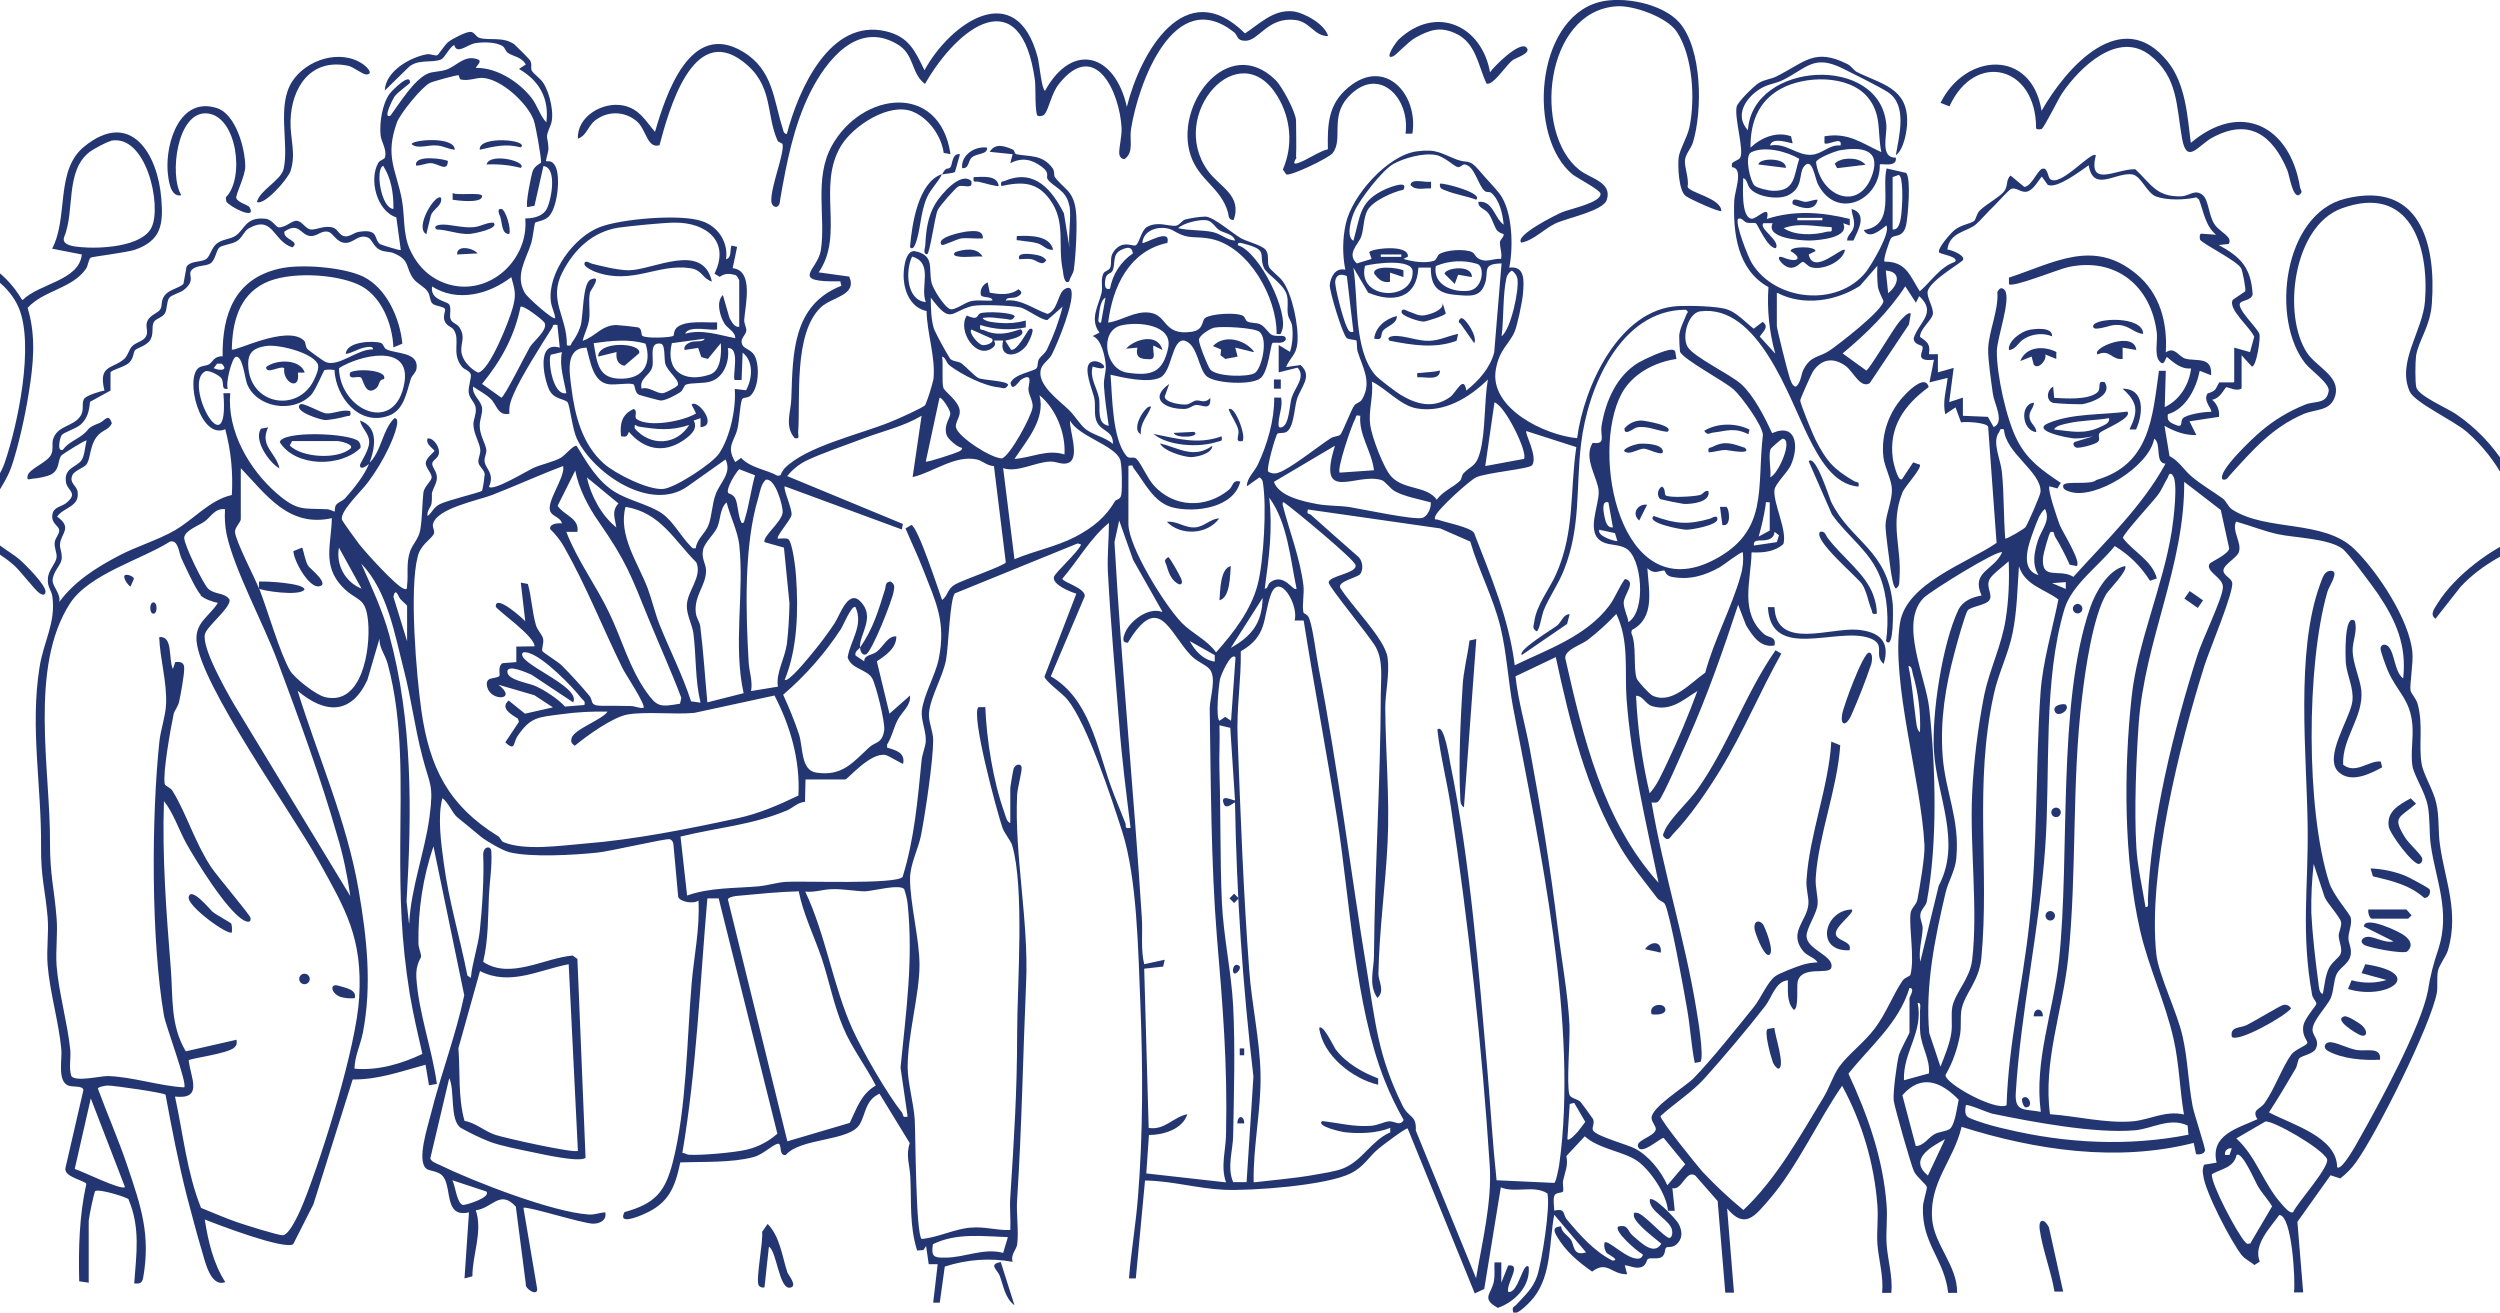 <?xml version="1.0" encoding="UTF-8"?>
<svg id="Calque_1" xmlns="http://www.w3.org/2000/svg" xmlns:xlink="http://www.w3.org/1999/xlink" version="1.1" viewBox="0 0 950 499">
  <!-- Generator: Adobe Illustrator 29.3.0, SVG Export Plug-In . SVG Version: 2.1.0 Build 146)  -->
  <defs>
    <style>
      .st0 {
        fill: none;
      }

      .st1 {
        clip-path: url(#clippath-1);
      }

      .st2 {
        fill: #233671;
      }

      .st3 {
        clip-path: url(#clippath);
      }
    </style>
    <clipPath id="clippath">
      <rect class="st0" width="950" height="499"/>
    </clipPath>
    <clipPath id="clippath-1">
      <rect class="st0" x="-138" y="0" width="1241.2" height="498.8"/>
    </clipPath>
  </defs>
  <g class="st3">
    <g id="Groupe_de_masques_19">
      <g id="Groupe_118">
        <g class="st1">
          <g id="Groupe_117">
            <path id="Tracé_882" class="st2" d="M33.6,487.4l-3.5-.5c-.3-12.5,0-24.8,2.7-37-.3-1.3-8.9-2.6-7.9-6.2l6.8-29.5c-.3-1.8-4.1-1-5.8-1.7-4.2-1.8-2.2-10-2.6-13.8-1-10.5-4.4-21.8-5.2-32-.5-5.9.5-12.3,0-18.1-.9-10.6-2.6-15-2.5-26.8.2-23.1-4.2-45.3-.6-68.1,1.5-9.8,6.3-17.1,4.9-27-.3-2.4-2-3.6-1.7-6.9.2-3.3,3.1-5.7,3.3-8,.2-1.8-1-3.6-.7-5.8.2-1.6,1.8-3.1,1.7-4.4,0-1.9-3.1-2.5-2.6-6,.4-3,3.4-3,5.2-4.4,4.8-3.9.6-4.6,0-7.8-1-5.8,4.2-5.8,6-8.7,1.1-1.8,1.2-5.1,1.8-7.3-.4-.4-9.1,5.2-9.5,5.6-1.6,1.8-.5,5.4-4,7.3-1.5.8-5.2,1.5-7,1.6-1.2.1-2.3.9-1.9-1.1.6-2.8,7.6-5,9-8.2.8-1.8.2-3.7.6-5.4,1.5-5.7,7.9-4.9,10.6-9.3,1.5-2.5,0-5,1.5-6.6,1-1.1,5.7-2.6,7.5-2.9-2.5-9.9,3.1-8.1,7.5-12,1.5-1.3,1.7-3.5,3-4.8,1.5-1.6,4-1.8,5.1-3.5,1.4-2.1-.3-3.8.7-6.1,1.1-2.5,4.2-3,5-4.6.8-1.6,0-3.2,1.7-5.3s5.1-2.5,7-4.2l1.2-6.6c1.8-2.4,5.5-1.5,7.5-2.9,1.4-1,2-4.2,3.8-5.7,2.2-1.9,5.2-1.7,7.3-3.1,3.6-2.5,3.8-7.2,11.2-6.5,2.8.2,4.1,3.3,5.3,3.3,2.7,0,5-2.7,6.8-2.5,2.1.2,3.3,3.1,5.3,3.3,2.3.2,5.1-1.7,8.5-.7,1.7.5,2.4,3.1,4.5,3.3,1.8.2,3.4-1.4,5.2-1.7,8.1-1.3,5.5,2.9,8.2,4.7.3.2,7.5,2.5,7.8,2.2l-1.7-12.4c-7.5-2.4-10.5-14.6-6.8-20.8.6-1,2.3-1.2,2.5-2,.8-3.1-1.5-5.9-1.7-8.6-.4-4.7.6-11.5,3.4-15.5.9-1.2,7.9-8.4,7.8-4.3,0,.4-4.5,3.4-5.9,5.3-.5.7-4.7,8.8-1.5,7.2,3.4-4.6,9-13.8,14.3-16,2-.8,4.6-.6,7.1-1.5,3.8-1.4,6.5-5.4,11.3-4,2.5.7.3,2.1-.3,3.4,7.9-.2,16.4,5.3,21.1,11.3,2.4,3.1,3.2,6.7,5.7,9.4,1.2-9-2.7-15.9-10.4-20.3l2.6-1.7c-1.6-2.9-4.7-3-6.8-4.4-.8-.5-1.1-1.9-1.9-2.5-2.5-1.7-7.6-1.7-10.5-1.2-3,.5-7,4.5-8,.7-1.9.9-3.6,4.9-5,5.5-3.7,1.5-9.3-.5-12.9,3.5l-8.5,8.3c.3-7.4,9.7-12.7,16.1-13.8,1.3-.2,3,.7,3.8.4.7-.3,2.7-3.8,4.3-5.1,1.5-1.2,6.6-3.8,8.3-3.8,1.6,0,2.1,1.9,3.5,2.3,3.7,1.1,8.8-.6,13.2,2.4.4.3,5.8,5.7,6,6.1.9,1.6.2,2.9.6,3.8.6,1.3,3.4,3.1,4.5,4.9,2.4,3.7,4.4,12,2.7,16-2.3,5.6-1,3.4-.8,8.9,0,1.3-1.1,4.5-.9,4.7.4.4,2.2-.8,3.6,2.1,2,4.1.7,15.9-2.7,19.1-1.5,1.5-4.8,1.8-5.1,2.3-.2.3-.9,5.9-1.4,7.6-2,6.4-6.3,12.2-2.5,19,.9,1.6,10.8,10.5,11.6,9.6-.3-2.3-1.4-4-1.7-6.5-1.2-10.7,8.7-24.3,18.6-28.1,7.9-3.1,30.6-5.1,38.7-2.3,6.2,1.9,10.2,8,9.3,14.5,2.3-.6,1.3-3.6,2.1-5.2l2.1.5-1.7,8.1c8.1.9,4.8,13.9,4.4,19.6-.1,1.5.9,2.9.8,4.2-.2,1.8-2.9,3.1-1.3,5.7.6,1,3.1,1.6,4.3,3.5,2.2,3.7,1.8,12.8-1.6,15.6-1,.8-2.8.4-3.1,1.4-.8,2.6-.9,7.7-1.7,11.1-1.2,4.9-4.4,6.6-.8,12.6l2.2-1.6c3.7,3.9,9.3,4.3,13.9,6.8l1.1-.2c.3-.9.8-1.7,1.4-2.5,8-8.4,28.9-13.1,40.2-17.7,2.1-.8,12.7-5.5,13.4-6.5,1.3-3.2,2.3-6.5,3.1-9.8.9-8.2-2.5-17.7-2.6-25.9-5.7-1.2-8.3-6.8-8.7-12.2-.2-2.7.3-10.6,4-10.6,8,1.5,5.3,6.6,6.6,12.1.5,2.2,5,9.5,7.2,10,1.8.4,5.5-2.6,7.9-3.1,2.6-.5,5.4,0,8-.2,0-1.8-4.1-.8-4.4-2.2-.4-2,.8-3.9,2.6-4.7l.8,3.9c3.6.7,7.9,1.1,10.9-1.3,1.4,1,1.5,1.6,0,2.6-2,1.3-4.3,0-4.8,1.7,5.8-.7,10.6,3.3,15.9,5.1,3.7-1.5,3.8-6.8,5.8-8.9.6-.6,2.3-1.7,3-.5,2,3.6-5.1,20.8-7.2,24.8-1,2-3.5,3.4-4.1,5.4-1.9,5.9,6.8,12,10.5,15.6,2.1,2,4.3,5.5,6,7,2.9,2.6,7.8,3.3,10.8,6,.2-5.6-5.2-4.5-6.5-9.5-.7-2.8,0-5.3-.6-8-.5-2.6-4.5-11.5-1.4-13.5,3.3-2.1,9.4,4.3.8,1.6-1.2,4.3,1.5,7.6,2.4,11.9.7,3.5-1.2,9.8,3.7,10.6-.7-4.8-1.5-10.3-1.8-15.1-.2-2.8.8-5.3.7-7.6-.2-3.3-1.6-10.2-5-11.4l2.6-1.3c-3.9-5.1-.3-10.4.8-15.2.5-2.2-.4-4.7.6-7.1.5-1.3,2.3-1.2,2.7-2.5.7-2.1-.4-3.9,1.5-6.3,3.3-4.2,7-1.5,8.2-2.1,1.4-.9,2.1-5.8,4.3-7,4.2-2.2,7.8-.2,10.8-.4,1.6-.2,2.2-1.9,3.7-2.4,2.5-.6,5-1,7.6-1.1,3.2.1,10.2,6.3,13.5,8.2,2.3,1.3,7.9,2.6,9.4,4.4,1.6,2,.4,4.3,1.3,6.5.5,1.2,3.9,3.7,5.1,5.3,3.8,5,6.3,17.5,5.7,23.7-.5,4.7-2.7,5.2-4.3,9.1l5.5-.8c4.8,4.3,0,8.4-1.4,13.1-1,3.2-1.1,10.9-4.1,12.4-1,.5-2.8.2-3.3.6-.6.5-4.3,13.1-3.5,14.4,1.2.8,2.6.9,3.9.4,4.3-1.3,15.2-10.1,19.9-13.1,1.1-.7,2.8-.7,3.5-1.2.9-.7,4-9.1,5.4-11.2.7-1,2.3-1.1,3-2.4,3.9-6.6,0-12.4-1.7-18.1-.4-1.2-.2-3.9-.5-4.2s-2.6-.3-3.6-.9c-1.5-.9-6.7-18-6.5-20.2.3-3.1,2.2-6.7,5.9-5.8-1.1-5.8-1.1-11.7.2-17.5,2.3-10.6,15.8-26,27-27.5,7.6-1,9.1.8,15.1,3.1,4.2,1.6,4.7-.5,8.7,4.3,2.3,2.8,5.9,6.4,7.7,8.8,4.9,6.6,5.2,20.2,3.6,28,6.2-.8,5.6,5.3,5.2,10-.2,2.8-2.1,11.8-3.1,14.2-2.1,5-5.8,6.6-7.2,14.5-2.6,14.7,18.6,25,30.9,26.1,2.5-19.4,15.9-49.1,38.5-50.2,4.4-.2,14.8,0,18.6,1.3,3.7,1.3,6.9,4.9,10,7.3l3.4-2.6c2.7,1.9,0,3.8-1.1,5.6l5.9,6.5c-2.3-8.2-3.2-16.8-2.6-25.3-11.9-6.6-13.5-20.7-13-33,.2-3.6,3.7-12.2-.9-12.6v-1.3c.4-.9,2.5-1.3,3.1-2.2,1.7-2.6-2.2-15.1-1.3-19.4.3-1.8,6.6-7.9,8.3-9,2.5-1.5,4.8-1.5,6.9-2.6,10.8-5.4,14.4-10.9,26.8-4.7,1.7.8,2.5,2.5,3.8,3.1,9.2,4.6,19.3,6,19,19,0,3.4-1.3,10.5-4.3,12.6,1.2-7.3,4.6-19.2-3.2-24.1-3.7-2.3-12.8-6.8-17-8.9-11-5.4-13.5-.2-22.7,4.4-2.7,1.4-5.8,1.5-8.7,3.4-5.5,3.4-9.8,10.1-4.6,15.7,1.6-26.3,50.6-29.2,52.6-1.9.3,3.7-2.5,12.5,3.6,12.3.6,3.9-5.6,2.1-6.1,2.6.4,13.5-16.3,21.5-23.5,7.5-1.1-2.1-2.2-10.9-5.4-6.6-1.9,2.5-.1,7.8-5.7,10.7-3.7,2-12,.8-14.7-2.5-1.1-1.3-1.1-3.6-2.6-3.9,0,3.2-.9,14.7,3.1,15.4,1.9.4,7.4-6.1,5.9.1,10.3-3.4,21.1-2.6,31.5,0v2.5c0,0-2.5-.9-2.5-.9,2.6,5.5-8.9,6.5-12.7,6.6-3.8,0-16.9-.9-14.1-6.6h-3.5c-2,2,6.6,6.7,4.7,9.5-3.1.1-6.9-9-7.5-9.4-.7-.4-2.4,0-3.5-.3-1.3-.4-1.7-1.9-3.3-1.5-1.4,1.5,3.8,14.7,5.2,16.9,8.9,14.5,32.5,16.8,43.3,3.4,2-2.5,9.6-15.2,7.8-17.7-2.2,1.6-6.5,5.6-8.6,1.7,12.1-1.7,6.7-15.3,8.7-23.4l7.4,1.7c2,1.9.7,16.8,0,19.9-1.2,5.1-4.5,3.3-5.7,4.9-.6.8-3.1,8.2-2.5,8.9,8.3,0,9.6,5.3,13.4,11.3,4.3-3.7,7.7-9.3,13.4-11.2,1.6-1.9-5.2-2.9-6-3.5-1-1.4,4.3-7.3,5.7-8.5,2.5-2.1,6-2.4,7.5-3.5.8-.6.9-2.7,2.2-4,2.3-2.3,7.5-5.1,9.2-7.2,1.7-2.2.6-4.4,2.5-6.1l5.2,4.3c2.7,0,5.1-6.5,6.9-6.9,2.1-.5,2,3.2,3,4,4,3,15.6-10.9,17.3-9.1-3.1,12.6,7.9,5.1,15,5.3,6,5.6,8,10.6,17.4,10.3,3.2-.1,5.2-2.9,8.2-.5,2.3,1.9,2.2,7.6,4.5,11.1,2,3.1,7.1,4.7,5.4,7.5l-3.8.4c8.5,4.6,12.3,8.7,12.9,18.8-.6,2.3-3.8,2.1-4.7,3.2-1.7,2,6.7,9.7,7.3,11.9.4,1.5-1.1,12.3-2.9,12.3l-3.9-4.3v12.6c-2.1,1.4-5.4-.8-5.9-.4-.7.5-2.2,4.2-5.3,4.7,1.9,1.6,2.9,4,2.6,6.5l-11.2,1.7,2.6,5.2c-4.3.2-8.4-1.4-12.1-3.5l1.9,11.5c3.6,1.9,5.1,4.8,8.1,7.5,3.8,3.3,8.1,5.7,12.1,8.6,1.5,1.1,1.9,3,3.6,4.2,13.1,8.5,34.7,3.7,46.4,15,8.8,8.5,21,26.9,22.1,39.3.4,3.9-1.1,12.4-.7,14.5.2,1.1,2.1,3,2.7,5.1,2.2,8.2.3,15.3,1.5,22.7.6,4,4.5,10,5.6,15.1,1.2,5.4.6,10.8,1.4,15.9,1.9,13.4,7.2,25.1,3.1,39.6-.8,2.8-3.4,5.7-3.9,8.2-.5,2.7,0,5.4-.4,8.2-2.3,12.4-22.9,53.6-30.7,64.4-1.7,2.4-3.7,4.4-6,6.2l-3.7-1.2-12.6,17.7,2.2,26.8h-3.5c.6-4.2-.7-29.4-5.6-29.4-3.4,4.8-10,11.4-7.4,17.7l-2,1.3c-1.6-1.3-3.6-2.2-4.9-3.8-4-5.1-14-24.2-14.6-30.4-.3-1.3-.2-2.6.3-3.9l4.8-.8c-2.5-10.6,7.9-13,15.5-16.5-2.3-3.8,1.1-3.7,2.8-6.2,3.7-5.3,6.7-13.7,10.1-18.4,1.4-1.9,5.9-3.4,6.1-4.4.2-.7-2.3-2.8-1.5-6.7.6-2.8,4.8-7.4,4.9-8.1.1-.9-1.3-2-1.6-3.4-4.3-23.7-1.4-41.2-1.7-63.9-.3-27-4.7-66.4,4.7-92.1,1-2.6,1.6-5.3,4.3-5.2,3.2.2-1,6-1.5,8-8,27.8-8.2,82.9.7,110.5,1.6,5,7.9,11.8,8.2,13.4.5,2.7-.9,5.1-.9,7.7,0,1.9,1.2,3.6.9,6-.4,3.7-4.1,4.9-5.4,7.7-1.2,2.6-1,6.1-2.2,9-1.4,3.3-7.5,9.1-6.9,12.6.3,2.1,2.7,3.5,1.2,6.7-1,2.1-5.4,2.6-6.3,3.7-.6.7-.7,2.9-1.5,4.1-3.2,5.5-6.5,11-10,16.4,8.6,4.6,25.8,9.3,25.9,20.8,1.6,1.8,7.6-9.2,8.2-10.3,7.5-13.2,23.7-43,26.3-56.7.8-5.4,2.2-10.7,4-15.9,4.6-14.4-1-26.1-2.9-39.4-.7-4.8-.2-10.1-1.2-15.2-1.1-5.3-5.1-11.1-5.8-15-.7-4.7.4-10.7,0-15.5-.8-9.9-5.9-12.6-9.4-20.8-.6-1.5-2.9-7.5-2.7-8.5.2-1.2,1.7-1.8,3-.5,2.5,2.7,2.2,9.5,5.6,12.1,1.4-12.7-2.8-22.1-9.7-32.3-2.1-3-11.2-15.4-13.4-17-5.4-3.9-17.8-4.1-24.5-5.5-5.4-1.2-10.6-3.3-15.9-4.8-1.7,3.6,2.2,7.8,1.1,11.5-.6,2.2-5.9,4.8-5.9,7.1,0,1.9,2.9,2.8,3.3,4.5.9,3.2-8.8,26.1-10.5,31.6-9.5,30.1-21.6,78.7-18.3,109.7.8,7.7,8,22.2,10,31.3,2,8.9,2.1,17.6,3.8,26.5.6,3.1,4.9,15.9,4.7,16.8-.3,1.4-2.3,1.6-3.4,1.4l-.9-4.3c-29,7.4-60,2.8-88.2-6.1-3,12.8-12.3,20.9-11.2,35,.8,9.9,9.7,17.8,9.5,28.1h-3.4c-1.4-12.7-10-18.7-9.6-32.4,0-2.4,1.6-6.7,1.5-7.8-.1-1-3.8-3.7-4.9-6-1.1-2.3-7.4-24.4-7.7-26.9-.3-3.2,1.1-13.6,1.9-17,.5-2.1,4.1-8.4,4.1-8.9v-13c0-.5,2.3-3.8,0-3.9-4.1,13.5-14.8,22-23.2,32.6,7.4,15.9,13.2,32.3,14.5,50,.4,4.9-.3,9.9,0,14.7.4,6.1,2.4,12.3,1.8,18.6h-3.5c.6-6.3-1.3-12.4-1.8-18.6-.3-4.8.4-9.9,0-14.7-1.2-15.9-5.8-31.4-13.4-45.4-9.2,13.3-17.2,31.1-27.7,43.2-5.4,6.2-9.2,11.6-16,3.4l2.6,32h-3.3c0-.1-2.9-34.8-2.9-34.8l-8.5-9.7c-3.6-2.3-5,5.8-8.7,4.8l.9,8.6h-2.6c-.4-6.2-6.7-15.5-11.7-19-5.3-3.6-14.6-4.5-19.9-9.3l-7,7.5c.8,3.5-.5,6-1.2,9.2-.3,1.4.2,3.2,0,4.1-.3,1-2.8.2-3.4,1.9-.5,1.5,0,3.9,0,5.5,4.5-.9,3.1,1.3,4.8,3.4,4.8,5.8,10.5,12.2,17.3,15.6,3.3,0-1.9-2.5-2.2-2.9-.8-1.2-1.1-2.6-.8-3.9,1.3-1.5,9,7.1,13.4,6,.3,0,1.7-1.3.9-1.7-1.7-.8-10.9-8.7-9.1-10.4,4-1,3.4,1.7,5.6,3.5,3,2.5,7.9,7.7,10.8,3-2.4-2-9.9-7.6-10.4-10.4-.2-1.3,0-1.6,1.3-1.3,2.5.4,10.5,9.6,12.1,9.5,1,0,1.3-1.7,1.1-2.8-.6-4.1-8.9-7.2-8.5-11.8,1.5-1.5,10.1,7.5,11,9.3,1.2,2.4,1.6,4.9-.2,7.1-1.9,2.3-3.7,1.3-4.6,1.9-.5.4-.2,2.9-1.9,3.7-1.7.8-3.9,0-5,.6-.5.3-.6,2.5-2.5,3.1-2.3.7-4.1-.5-6.3-.7l.9,3.4c-6,.2-7.5-5.4-13.3-1-5.3-3.7-10.1-7.7-13.4-13.4-1.3-2.2-1.5-3.6,1.6-3.8.2,2.4,2.6,3.4,3.8,5.2,1.2,1.8.6,6.3,5.7,4.7l-12.1-14.3c-2,10.6-.9,22.6-7.8,31.5-.9,1.1-6.3,7.1-7.8,5.6-.5-2.3.2-1.9,1.1-2.8,3.4-3.8,6.3-6.1,8-11,1.8-5.4,5.1-26.4,3.9-31.4-5.1-3.3-12.2,0-17.7-2.3l-6.3,38.6-3.6,1.7-25.5-62.7c-.8-.2-9.8,6.6-11.2,7.8-3.5,2.9-5.4,6.8-10.5,9.3-9.2,4.6-37.7,6.7-48.3,6.2-10.1-.5-19.7-3.4-29.8-3.5l-3.5,37.2h-2.6c.8-10.2,2.6-20.5,3.4-30.7,2-24.6,1.9-49.7.9-74.4-.8-19.3-1.2-47-6.9-64.8-4-12.5-13.2-40.7-20.8-50.1-1.9-2.3-8.5-7-8.7-8.7l12.1-31.5c-2.3-.7-9.3-3.5-8.5-6.4.5-1.7,9.2-9.4,10.3-12.3l-1.3-.4-46.7,19c-1.9,2.5-2.4,20.4-3.3,25.2-1.2,6.4-6,14.2-6.5,20.3-.3,3,1.6,7,1.6,10.2,0,7.9-3,27.8-4.6,36.1-1,5.2-4.2,11.1-4.2,16.6,0,9.5,3.6,22.9,3.6,32.8,0,11.2-4.5,26.5-4.5,38.9,0,5.7,2.3,13.7,2.7,19.9.3,6.1.4,43.4,2.6,45.3,6.1-.5,12.4-3.8,18.6-4.3,5.3-.5,9.9,1.1,15.1.9.2-4.1-.3-8.4,0-12.5,1.4-21.7,2.6-40.4,2.6-62.2,0-18.1,2.9-55.3-1.9-71.5-.6-1.9-2.8-4.3-3.7-6.7-2-5.8-12.1-43-9.1-45.8h2.6c.5,12.4,3,28.2,7.2,39.9.4,1.1,1,4,2.3,4.1v-13.4c0-.4,1.1-6.9,1.3-7.3.6-1.6,2.8-2.1,3-.4.2,1.5-1.6,8-1.7,10.4-1.1,23,4.5,48.1,3.4,71.7-1.2,27.4-1.6,54.5-3.4,82.1-.4,5.5.7,12,0,17.2-.3,1.8-2.6,3.9-1.7,6.5-8.6-1.6-17.5-.9-25.8,1.8l-1.9,13.7h-2.5c0,0,1.7-14.6,1.7-14.6h-3.4c0,0-1-6.9-1-6.9l-1,1.5-2.4.2c-3-9.5-2.1-18.5-2.6-28.1-.2-4.3-1.8-8.1-.2-12.7l-11.5-18.8c-5.5,2.5-5.2,7.8-7.5,11.6-3.8,6.6-22.6,5.1-28.1,11.7-3.1.5-1-5.1-3.4-4.2-2.3.9-5.5,4.1-8.9,5-8.4,2.2-19.1,1.7-27.8,2-2,9.6-4.4,15.5-13.7,19.6-2.7,1.2-10.1,4.2-7.5-.7,11.5-3.2,15.4-7.5,18.3-18.8,5.3-20.5,5.4-46.6,7.2-68,.9-10.5,3.2-21,2.6-31.6-1.7,1.4-7,.6-7.7-1.4l-1.8-19.8c0-.9-.5-1.8-1.4-2.1-1.3-.4-23.1,4.7-27.6,5.1-8.8.9-25.3,1.9-33.5-.2-2.6-.7-8.6-4.2-10.6-5.8-3.2-2.7-5.8-4.8-9-7.4-1.9-1.5-3.4-5.7-5.7-7.3-1.9,7.1-.5,17,.5,24.5,1.9,14.5,6.2,28.6,9,42.9l1.3.9c.6-6,2.7-11.8,3.4-17.8.9-8.2,1.7-20.9,1.3-28.9-.1-3.3,3-3.8,3.1-1.3.3,5.9-.6,10.8-.9,16.4-.4,8.7-.2,16.8-2.2,25.5,10.2,6.8,23-1.4,34-2.4l1.8,1.3,3.1,75.6c-2.5,1.8-16.4-1.4-20.3-2.2-4.8-1-11.6-2.3-16-3.9-3.8-1.5-7.5-3.3-11.1-5.3-4.3-2.9-2.2-14.4-4.4-18.9l-7.2,30.5c.4,1.3,2.4,1.9,3.6,2.5,12.9,6.3,42.8,17.9,56.5,18.8,2.4.2,4.1-.7,6.4-.8.6,2.9-1.9,4.3-4.6,4.3-4,0-25.5-6.9-26.5-6l5.2,30.7c.3,3.2-4.8,0-4.3-1.8l-3.8-29.4c-6.1-6.6-8.8.6-15.2,1.4,2.7,8.2-1.3,16.8-1.3,25.1l-3,.8,1.7-25.1c-9.3,2.1-6.5-8.6-9.6-13.3-1.7-2.6-5.2-2.2-6.6-3.3-3.8-3.1.6-16.1,1.7-20.7,3.8-15.2,9.5-29.9,12.7-45.2l-11.7-56.6c-4,11.8-5.9,24.3-5.7,36.8,0,1.9,1,3.6,1,5.2,0,.4-2.1,2.9-1.8,7.8.8,13.4,6,27.2,7.8,40.5l-3,.5-1.3-7.8c-9.3,2.5-17.9,5.7-27.7,5.6l-14.9,47.4-7.7,15.2c-3.5,2.2-28.6-7.4-33.6-9.4,1.3,8.3,3.2,16.6,7.8,23.8-5.6,2.1-7.7-7.9-8.9-11.9-1.9-6.3-3.9-14-5.6-20.4-3.3-12.9-5.8-25.9-8.2-38.9-.7-.8-19.6-3.5-22-3.5-.9,0-3.9.6-3.7,1.2,3.6,9.8,7.9,19.5,11.2,29.4,5.1,15.1,8.9,26,6,42.4-.4,2.2-1.4,2.4-3.4,2.2.8-11.4,2.4-21.1-2.2-32-.5-.7-10.9-4-12.6-3.1-.5.3-2.5,10.5-2.5,11.3v23.8ZM174.4,28.6c-.5-.3-10.4,2.5-11,2.9-3,1.4-11.4,11.7-12.6,15.1-4.6,13-.3,17.7,1.9,29.2,1.2,6.4.3,13.2,3.2,19.3,3,6.4,7.8,11,14.7,13,15.5,4.4,30.4-9.4,29-25.1,2.8,0,6-.6,7.8-3,1.9-2.6,4.7-16.3-.9-16.9l-3.4,15.1-2.7.5c-.8-.8,1.4-12.1,2.1-13.9.9-2,3-2.7,3.1-3.1.1-1.9-2-13.9-2.8-16.1-2.4-6.4-12.3-15.6-19.4-16-2.6-.1-5.5,1.3-8.3.6-.6-.2-.6-1.4-.8-1.5M714.9,57.8c-1.6-7.8.3-14.4-5.3-21-7.3-8.5-23.8-8.1-33-3-8.6,4.8-11.5,13-11.4,22.3,4-3.8,9.9-6.3,15.4-4.3l.6,2.6c-.3.4-7.7-2.8-8.6.9,6.2-1.2,10.2,4,16,3.5,4-.4,6.7-4,10.8-3.5.9-3.8-5,.2-6.1-.9v-2.6c9.1-1.6,14.1,2.6,21.6,6M683.8,60.4c-4.6-2.8-13.3-5.1-18.4-2.5-2.6,1.4-.3,11,1.3,12.6,1.1,1,5.5,2,7.1,2,8.5.2,7.8-5.8,9.9-12.1M699.2,57.1c-1.7.3-8.8,3-9.1,4.5,1.7,13.2,16.7,19.3,21.5,4.4,3-9.5-4.6-10.2-12.4-8.9M571.4,85.4c-.4-4.1-1.5-9.3-4.7-12.1-.6-.6-1.8,0-2.6-.8-2.5-2.3-3.7-9.3-7.4-10-1-.2-1.7,1.2-2.7,1-1.6-.3-5-4-8.4-4.6-4.6-.9-12,1.1-16.1,3.4-4.2,2.3-12.8,13.5-14.8,18-1.1,2.4-3.4,9.6-.4,11.2,2.8-10,2.2-15.2,12.6-19.8,1.7-.7,8.4-3.3,6.4.4-4,.8-11.8,4.3-13.7,7.9-1.5,2.8-1.3,6.8-2.3,9.8-1,3-5.8,6.6-1.7,10.3l5.6-1.7-.9-2.6c1-1.4,15.1-3.1,14.7,1.7l-1.7.9c3.3,1,8.2,1.8,11.6.7,1.1-.4,1.2-2,2-2.5,2.6-1.7,9.7-2.1,12.5-.8,1.3.6,1.1,2.5,4.1,3.1,2.3.5,4.6-.8,6.9-.5.5-2.1-.6-4.7-.4-6.5,0-.8,1.8-2.1,1.3-3-1-.2-1.8-.7-2.5-1.4-1.2-1.9-1.8-4.5-3.2-6.4-1.5-2-4-2-3.8-4.4,5.5-.6,6,6,9.5,8.6M149.5,79.4c.1-5.7-.8-11.6-3.9-16.4-3.1,1.3-.8,16.1,3.9,16.4M849,145.1v-13l6,1.7,1.6-5.8c-1.2-3.3-10.3-10.7-8.1-14.1l4.7-3.2c.3-.9-1-7.5-1.5-8.6-1.2-2.9-15.2-9.6-15.7-11.1-.1-.4-.3-2.2.5-2.2l5.6.4c-4.1-3.4-4.7-8.8-6.5-13.4l-1-.8c-4.4,1-11,1.2-15.2-.3-3.5-1.2-5.5-7.4-8.9-8.4-6.5-1.1-15,7.1-16.8-3.5-2.9,2-12.2,9.2-15.6,7.4l-2.2-3.1c-1.6,1.8-3.1,5-5.6,5.7-2.3.6-4.1-1.8-6.1-1-.9.4-5.2,5.2-6.5,6.5-2.3,2.1-5.3,5.7-6.9,7-3.3,2.8-10,2.9-10.8,9.5,1.5.2,6.5,2,6,3.9-.2.9-11.9,7.4-13.4,11.7-.8,2.2,2.2,6.3,1.9,8.9-.3,2.3-4.9,5.6-4.9,8.7,2.8,2,4,2.7,3.4,6.6h3.4s0,6.9,0,6.9l6-1.7-1.7,13,5.2-1.7v6.9l9.5.4,2.2,3.9c4.3-1.9.2-8.9-.3-12.6-.6-4.3-1.9-13-1.8-17.1.2-6.7,4-14.6,3.5-21.6.7-1.5,1.7-2.1,2.9-.6,2.3,3.6-3,17.9-3.1,23-.1,8.8,3.6,25.9,7.7,33.8,3.9,7.7,9.6,11.6,16.6,16.3l-1.3,2.1-3-.8c-.9,1,3.1,12.6,3.9,14.7,1.1,2.7,8.2,13.8,6.5,15.6l-2.7-.5c-1.7-3.7-3.5-7.3-5.6-10.7-.5-.9,0-2.2-1.7-1.7-.5.1-2.7,8.2-2.8,9.3-1,9.5,6.1,4.3,11.5,7.7,12.3-13.7,26.1-26.7,35-43-4.2-.2-1.4-7.6-4.3-9.5-1.9,10.6-22.3,23.2-31.9,20.2-1.1-.3-3-.9-2.7-2.4.4-2,10.6,0,12.6-2.1,20.3-5.9,21.3-23.5,23.8-41.5h2.6s-.4,13.8-.4,13.8c5.6-2.6,9.3-8.5,10-14.7-3.7.4-6.5-2.1-9.1-4.3-.7-.2-.9,4.3-3.1,1.3-1.7-2.4-.5-7.3-.8-10.4-2.1-18-15.7-29-33.7-25.1-3.4.7-21.1,7.9-22.5,6.5v-2.5c17.3-5.7,32.1-14.9,48.4-1.4,9,7.4,11.9,18.5,11.2,29.8,3.4-2.4,4.9,1.7,7.5,2.4,4.1,1.1,10.3-1,9.7,6.3l-4.3-1.7c-1.3,6.6-5.2,14.5-12.1,16.5-.3,2,.2,2.8,1.9,3.6,4.3,2.1,2.6-.4,3.7-1.9,1.1-1.6,8.5-2.7,10.8-2.6.8-.7-3.3-4.2-1.3-7,3.4-1,2.9-1.7,4.4-4.2h5.5ZM719.3,87.2c3,.4,3.2-5.9,3.4-8.2.2-1.9.6-12.5-1.3-12.5l-2.2.8v19.9ZM683,82.8v.9h9.5v-.9h-9.5ZM469.4,91.5c-.9-2.8-4.1-2.8-6-4-1.7-1.1-2.7-3.5-4.9-3.8-2.6-.4-8.8,1-10.8,3,4.1,1,9.1.6,13.2,1.5,3.3.8,5.2,3,8.4,3.2M280.9,124.3v-17.7c0-.3-.9-2-1.5-2.1-2.3-.6-4-.7-5.9.7l-2-1.2c6.1-12.3-3.2-19.5-15.1-19.4-4.2,0-17.1,1.3-21.4,1.9-9.9,1.6-16.8,8.3-21.2,16.8-5.7,10.8,1.8,16.9,1.6,27.9,2,.5,1.4-.4,2-1.1,1.4-1.9,2.5-4,3.2-6.2,1.1-3.6.7-16.4,3.9-17.7,4.5-1.9,0,4-.3,4.9-.7,3.1.1,6.8-.3,10.1-.4,3.1-1.8,5.4-2.5,8.3,4.9-1.6,7-5.8,12.7-6,2.8.2,5.6.5,8.4.9,1.6.6,1,2.7,1.6,3.2,1.2,1.1,11,.7,11.8,0,.3-.3,0-2.1,1.5-3.3,3.5-2.7,10.9-1.6,15.1-1.8v2.6c-.9.9-11-1.8-12.1,1.7,6.4-1.8,12.7.5,19,1.7,0-2.6-3-3.6-4.2-5.7-1.6-2.7-3.2-8.1-.5-10.7l2.5,8.7c.9,1.5,1.8,3.7,3.9,3.4M140,176.2c4.9-4.1,5.2-12.9,9.9-17.3,3.2-.1-1.8,10.5-2.3,11.5-2.2,4.6-4.8,8.9-7.8,12.9-2.4,3.3-10.4,10.7-9.9,14,0,.6,5.7,8.3,6.6,9.5,2.5,3.2,13.8,15.7,16.9,16.9,1.5.6,1.2-.4,1.3-1.3.5-4.2-.4-8.3,1.1-12.8,1-2.9,3.3-4.8,3.9-8.2.8-4.7.7-9.9,1.2-14.3.3-2.1,2.9-4.2,3.1-5.5.3-1.7-2.4-3.8-2.2-5.8.2-1.9,3.3-4.1,3.3-4.5,0-.4-3.6-2.6-2.6-4.7,2.5-.2,4.6,3.5,4.3,5.6-.2,1.9-2.2,2.5-2.5,3.7-.5,1.9,3,3.7,1.2,8-2.2,5.1-1,2.4-1.5,7.3-.1,1.4-2,3-1.5,4.9,1.9-1.5,2-3.1,4.6-4.5,2.6-1.4,15.5-4.5,16.1-5.1.5-2.1.8-4.2,1-6.3-.2-1.8-2.2-2.9-2.4-4.5-.2-1.5.9-3.2.7-4.9-.2-2.5-2.6-6.1-2.6-9.6,0-1.9,1.1-3.6.9-6s-2.4-3.5-2.7-6.1c-.2-2.3,1.1-5.5.8-6.8-.4-1.5-2.5-1.8-3.4-3-4.1-5.1-.4-10.1-3.1-14-.8-1.2-2.8-1.4-3.5-3.5-.6-1.7.5-4,.2-4.4-.7-1.1-3.8-1-4.8-2.1-1-1-.8-3-1.7-4.4-1.3-2-4.1-3.1-5.5-5-3.2-4.3-1-7-7.5-9.7-1.6-.7-3.6-.3-5.5-1.4-2.1-1.1-2.8-3.9-4.2-4.5-3.7-1.6-5.5,2.2-8.8,2-3.2-.2-4.5-3.7-6.3-4.2-2.6-.7-4.2,1.7-6.7,1.6-3.9-.2-4.4-5.6-10-1.7-.8,3,6.3,3.6,3,6-7.5-2.4-7.2-12.5-16.6-7.2-1.8,1-2.4,3.6-4.6,4.9-1.8,1.1-5.5,1.4-6.6,2.4-1.1,1-1.5,4.7-3.2,5.9-2,1.4-5.7.5-7.5,2.9-1.2,1.7,1.9,3.7-2.9,7.4-1.4,1-4.6,1.8-5.4,2.9-1,1.3-.7,4.1-1.6,5.8s-3.7,2.1-4.3,3.5c-.9,2,.1,4.1-1.2,6.5-1.3,2.4-5.2,3.2-5.9,4.1s-.4,2.7-2,4.5c-1.7,1.9-6.5,2.7-7.3,3.9v6.9c0,0-7.8,4.3-7.8,4.3-.3,3.4-.9,6.2-3.5,8.6-1.9,1.7-6.6,3-7.3,4.1-.6.9-1.9,6.5.5,5.5,2-2.7,4.9-3.7,7.4-5.6,3.3-2.5,1-2.4,6.6-4.6,1.8-.7,3.4-4,4.6.2-1.4,2.8-3.7,2.3-5.9,5.3-2.5,3.5-2.1,7.6-3.6,10.1-.8,1.4-4.8,2.5-5.5,4.3-1.3,3,1.7,3.9,2,6.3.8,5.7-5.1,5.7-7.8,9.4,6,4.3,1.4,6.4,1.1,10.5-.1,1.8,1,3.6.6,5.9-.4,2.2-3.4,4.8-3.4,7.9,0,2.4,3.3,5.2,2.5,8.2,5.7-7.8,14-13.1,22.6-17.6,6.6-3.5,15-6,21.4-9.7,7.2-4.2,13.2-11.5,21.6-13.4.5-8.4-.3-16.8-2.5-25-9.6,4.2-15.5-19.6-10-23.4,1.2-.8,2.7-.6,3.9-1.3,1.2-.7,1.9-3.2,5.1-3-.2-16,4.6-29.4,21.5-33.3,8.1-1.9,24.4-.6,31.9,3,9,4.4,14,16,14.9,25.5l-3.4,1.4c-.4-9.1-4.7-20.1-13.6-24-9.1-4-26.4-4.9-35.4-.4-9.8,4.9-12.2,15-12.4,25.2,1,1,20.8-9.4,27.3-3.5,1.1,1,.4,2.4,1.6,3.5.4.4,6.2,4.6,6.6,4.7,4.9,2.3,12.5-5.1,18.1-4.7.2-1.5-2.1-.9-2.9-.8-2.8.5-4.8,2.1-7.4,2.5.2-4.8,10.5-5.1,13.3-4.2,1.1.4,1.1,1.9,2.1,2.4,3.3,1.8,12.4.9,11.5,7.3-.2,1.6-1.7,2.5-2.2,4-1.6,5.1-2.6,12-8.5,14-11.2,4-20-7.2-20.5-17.4-1.2-.2-2.5-.2-3.7,0-.5.1-3.4,7.7-5.3,9.6-6.9,7-20.6,4.7-24.2-4.3-.8-1.9-1.7-11-4.3-10.3-1.5.4-4,10.3-3,12.1-2.8.6-1.2-2.1-2.5-4-.8-1.1-4.7-3.2-6.1-2.6-8.8,4.5,9.3,37.8,6.9,8.3h2.6c-1.3,14.3,7.2,29,17.7,38.1,7.9,6.8,9.9,5.6,19,6,1.1,0,2.9,1,3,.9.1-.1-.1-1.7.5-2.5.8-1.1,2.5-1.5,3.5-2.6,3.2-3.6,7.2-8.5,9-13-.7.6-3.4,2.7-3.4.4,0-.6,3.5-5.6,3.5-8.7,0-3.4-2.9-5.2-3.5-8.2,7.3,2.5,5.7,10.7,3.5,16.4M695.9,86.3c-6.2-.2-12.1-1.8-18.1.4,4.3,2.9,11.3,2.7,16.2,1.4,1.5-.4,2.4.6,2-1.8M428.8,177.1v22c0,8.7,14,31.2,20.3,37.6,3.9,4,9.8,6.6,13,11.2,6.6-7.4,13.2-15.9,15.8-25.7,2.3-8.9,3.5-29.8,2-38.7,0-.9-.6-1.7-1.3-2.1l-4.8,3.4c0-3.2,2.8-5.4,4.2-8.3,3.6-7.7,6.3-16.9,6.2-25.4h2.6c.7,3.1-.7,6.3-.9,9.1,0,.9-.5,2.8,1.3,2.1,2.7-1,2.8-8.3,3.6-11.1,1.2-3.9,5.5-7.9,2.3-11.5l-7.2,1.8v-10.4l4.3,2.6c1-3.2,1.2-6.6.8-9.9-.2-1.6-1.4-2.8-1.6-4.4-.4-2.4.3-4.7-.4-7.3-1.2-4.3-7.6-7.8-8.7-10.3-2.2-5.1,1.9-6.7-7.3-9.1-.9-.2-2.8-1.1-2.6.5,8.3,2.5,19.6,25.9,16.7,32.6-.5,1.2-.2,1.3-2,1.1.2-13.9-10.6-33.1-24.8-36.1-6.2-1.3-8.4.5-14.3-3.1-4.1-2.4-11.5-.9-11.9,4.6.6.7,11-6.1,9.5,0-14.5,3.1-20.8,16.6-22.5,30.3,5.4-.8,10-4.5,15.7-3.8,6.9.8,5.1,8.8,15.9,7.3,5-.7,3.8-4.3,5.3-5.3,2.2-1.6,11.8-2.2,14.3-.8.9.5,1,1.8,1.6,2.1,1.4.8,3.3.4,4.9,1.1,1.9.8,3.2,3.5,4.6,4.1,2,.9,5.4-.6,5.2,1.7-1,2.1-4.4.8-5.1,1.4s-1.4,10.7-4.5,13.3c-3.2,2.7-16.5,2.1-20.2-.5-3.5-2.5-3.4-12.3-8.8-13.8-4.9-.5-4.5,11.9-9.2,14.1-4.7,2.2-13.9,0-18.8-1.1.7,8.3.6,24.2,6,30.8,1.2,1.5,2.7,0,3.9,1.2,1.8,1.8,4,7.2,6.5,10,7.7,8.6,19.9,8.9,28.6,1.7,1.7-1.4,1.2-3.9,4.3-3.1-2.4,10-17.2,12-25.8,9.8-7.2-1.9-10.5-9.5-14.6-14.7-.6-.7,0-1.6-2-1.1M421.8,109.7c1-5.5,4.1-10.3,8.7-13.4-.4-2.7-2-2.4-4.1-1.5-4.1,1.7-2.3,5.5-3.7,8.2-.6,1.1-2.1.7-2.6,2.8-.3,1.5-.7,4.7,1.7,3.9M524.7,96.7v.9h7.8v-.9h-7.8ZM351.8,114.8c-2.3-5.8,3.1-14.9-5.2-17.3-2.6,5.3-2.2,16.6,5.2,17.3M518.7,101c-3.2,13,18.5,13.8,18.1,2.1-.2-5-14.8-3-18.1-2.1M545.6,101.1c-1.2,7.2,6.5,10.1,12.4,9.4,5.6-.6,6.3-9.2,3.4-10.2-5.2-1.6-10.8-1.3-15.8.8M570.5,100.1c-7.7.2-4.5,3-6.3,7.9-1.8,5-5.6,4.5-10.5,4.1-7.1-.5-10-2.9-10-10.4h-4.7c-.6,11.6-9.4,13.6-19.1,9.5l-5.6-9.5c1.9,12,0,30.9,8.2,40.7,1.1,1.4,8,6.6,9.7,7.6,6.1,3.7,12.5,5.4,18.8.9,2.4-1.7,5.2-8.7,6.2-2.5,4.7-3.7,9-8.5,10.6-14.5l2.8-33.9ZM675.2,111.4v12.5c0,1,4.1,17.4,4.8,19.4.3.9,1.2,4.1,2.6,3.5,1.9-1.7,1.7-4.6,2.9-6.7,2.7-5,5.9-4.3,9.6-6.8,3.6-2.4,20.5-15.5,20.6-18.9,0-.3-1.8-3.5-2.1-5.4-.3-2.7-.3-5.3-.2-8l-6.6,7.6c-9.1,5.9-21.6,7.8-31.4,2.7M570.6,127.8c3.6-2.8,6.8-18,6-22-.3-1.3-1.1-2.3-2.1-3-1.1.7-1.9,1.8-2.1,3-1.4,6.6-.9,15.1-1.8,22M717.5,111.4c3.8-3,5.3-8.1-.9-8.6l.9,8.6ZM514.3,126.1l-2.5-21.2c-2.1-.9-4-.7-4.4,1.8-.4,2,3.1,15,4.3,17.3.6,1.2.8,2.5,2.6,2.1M164.2,108.8c-.9,5.3,5.7,5.6,6.5,6.9.9,1.4,0,3.9.5,5.5s2.5,1.7,3.5,3.4c2.2,3.6.4,5.5.6,8.8.2,3.4,3.4,6.8,6.4,8.2,4.4-.8,11.8-19.8,13-24.2,1.5-5.3,1.1-6.7-.4-12.1-8.5,6.6-20.6,9.7-30.2,3.5M727.9,114.8l-3.9-6c-6.4,9.8-14.8,18-23.8,25.5l9,6.5c1.1-.3,10.4-16.1,12.6-18.6.6-.7,3.4-4,4.3-3l-.7,4.1-14.9,22.3c-3.5,2.2-6.3-4.4-9.1-6.5-4.7-3.4-9.2-2.8-12.5,2.1-.5.7-4.7,10.2-4.8,10.8-.2,1.1,4.8,13.1,5.8,15.1,4.2,8.2,6.9,11.2,14.6,15.7,1.1.7,2.2-.1,1.7,2.1-9.5-.7-15.1-11.1-18.9-18.7-7.5-14.9-19-50.7-41.2-47.9-4.6.6-7.1,9.7-4.8,13.5,2.3,3.9,16.2,10.4,20.4,14.2,4.8,4.4,9,12.7,11.7,18.6,9.3-4.1,10.3,5.2,7.1,12.2-1.2,2.7-6,7.1-6.2,9.4-.5,5.1,4.9,15.3,3.4,20.5-3.2,3-7.9,3.4-12.1,3.2-.2,10.8-4.7,22.8,4.8,31.1,1.6,1.4,4.7.7,3.9,4.3-5.5.9-8.3-3.7-10.8-7.7l-3-7.8c-5.6,17.1-11.6,34.2-18.9,50.7-1.8,4.1-9.4,21.8-11.3,23.9-.7.8-1.7.6-2.7.5,4.5,26.4,12.7,52.1,17,78.5.6,3.5,3,17.9,1.6,20.1l-2.2.4c-1.3-6.5-1.7-13.7-2.9-20.5-1.1-6.5-6.4-36-8.4-39.8-.5-1-2.1-1.2-3-2.4-4.7-6.2-9.8-12.3-13.8-19-13.2-22.1-19.3-47.6-24.7-72.5l-15.3,7.3c1,9.5,3.8,18.6,5.5,28,4.2,22.8,7.8,45,10.6,68,1.4,11.9,3.8,24.4,4.4,36.3.3,5.7-1.2,22.9,0,26.7.5,1.4,2.9,1.5,4.2,2.7.3.3,4.6,6.2,4.8,6.6.7,1.8-.7,3.2,0,4.3,1.3,2.2,12.9,5.3,15.8,6.8,5.3,2.7,10,8.6,12.4,14l6.8-8-8.2-10c-1.1-.2-9.1,7.3-9.8,3-.4-2.2,6.3-3.6,6.8-6.2.2-1.2-1.5-2.7-1.6-4.3-.3-4,12.7-11.9,15.9-15.1,6.7-6.8,16.7-19.4,23-27.2,2.6-3.2,5.1-9.5,8.2-11.7,1.5-1.1,7.6-3.4,9.7-4.1,2-.7,4.1-1,6.3-1.1-1.3-2-3.9-2.3-5.6-4.4-5.6-7.1,1.7-11.5,2.1-17.8.2-2.7-1-5.6-.7-9.3,1.1-17.1,8.4-35.1,9.4-52.4l3.4,1.4c-1.1,16.5-8.2,34-9.3,50.1-.3,3.9.9,7.2.7,10.2-.2,3.6-4.3,9.2-4.2,12.2,0,5.2,10.6,7.4,9.4,12-.8,3-11.3-1.1-12.8,5.4-.4,1.9.5,10.6-1.5,10.6-2.8-3-2.1-7.5-2.2-11.2-4.8.5-5.9,6.3-8.7,9.9-6.5,8.4-15.8,19.4-22.9,27.3-5,5.5-11.3,9.4-16.8,14.4-.3,1.3,13.8,18.7,15.9,21.1,4.9,5.2,10.1,10.1,15.6,14.6,12.6-11.9,21.5-28.1,30.5-42.9,2.1-3.5,3.6-8.2,5.8-11.4,3.4-4.8,9.7-9.4,13.7-14.8,4.4-5.9,6.7-12.5,10.5-18.1.8-1.2,2.8-1.5,3-2.3,1.6-6.4-.6-17.4,0-23.1.2-2.2,2.2-3.3,2.6-5.3.9-4.8,2.9-16.3,2.7-20.7-1.2-24.3-12.8-62-9.3-84.5,2.4-15.1,25.5-22.7,36.7-30.4l-3.2-44.1c-.3-1.6-8.5-2.1-10.3-1.7l-2.1-5.7-3.9,2.6c-1.1-4.9.4-9,.9-13.8l-6.9,1.7,1.7-8.6c-8.1.9-3.5-3.5-4.4-5.1-.3-.5-3.3-.6-3.3-3.1,2-6.2,9-9.6,2.1-16l-1.3,2.6ZM403.7,116.6l-5.7,5c-2.2.2-7.7-4.2-10.4-4.8-3.3-.7-15.1-1.2-18.2-.5-8.3,2.1-7.9,7.3-15.7-3.2,0,3.7.1,8.7,1.3,12.1,1.8,3.8,3.9,7.6,6.1,11.2,1.3,1.1,3,.8,4.3,1.7,1.6,1.2,5.1,5,6.5,5.6,1.8.8,11.2,1,11.2,2.6-1.2,1.9-1.9,1.1-3.5.9-5.7-.5-14-4.8-18.6-8.2-1.6-1.2-1.5-3.1-3-3.5.5,2.5-.2,10,.5,11.9.6,1.6,5.7,4.8,6.2,8.6.3,2.4-1.9,4.6-1.4,6.5.9,3.6,13.2,11.6,17.4,11.7,3-.8,11.3-16,11.7-19.5.2-2.3-1.4-4.3-1.6-6.7-.1-1.7,2.1-6.7-2.7-3.8-.9.5-3.5,5.2-4.1,1.3,1.3-3.4,9.1-4.4,9.9-5.6.6-.8.3-2.5.9-3.4.9-1.4,2.3-2.1,3.1-3.8,2.5-5.2,4.5-10.6,5.9-16.2M418.4,122.6l1.7-9.5c-1.9.9-2.3,4.8-2.5,6.6,0,1-.8,3.1.7,2.9M183.2,145.9l7.3,5.2c1.1,0,9.4-16.8,10.9-19.3,1.4-2.2,7-6.6,5.5-9.2-.5-.9-8.1-6.9-9.1-6-2.3,11.3-7.5,20.6-14.7,29.4M637.1,136.4c-8.3,1.2-16.8,5.6-20.9,13.2-12.1,22.7-.5,81.3,34.8,63.3,21.3-10.9,16.5-27.1,18.9-47.6-.1-3.6-8.1-14.6-11.1-17.3-3.6-3.2-18.8-11.2-20.4-14.3-.2-2.1-.3-4.2-.3-6.3.4-3.1,1.7-5.1,2.7-7.8.3-.9,1.2-.9-.2-1.9-25,0-37.3,29.9-39.8,51-2,16.9,0,31.5-6.5,47.9-2.1,5.4-5.7,10.3-7.8,15.6-.6,1.6-1.6,7.7-2.6,7.7-1.8-1.2-1.1-1.9-.9-3.5.8-6.5,5.8-12.5,8.4-18.4,7.1-16.2,5.1-31.1,7.6-48.1l-19-6.1c-.7.7,4.5,9.8,2.2,13-1,1.4-17.5,2.8-21.3,4.6-2.6,1.3-14.7,12.2-15.5,14.8-.5,1.7.3,1,1.1,1.3,3,1.1,11.8,2.7,13.6,4.9,6.4,16.5,13.3,32.7,15.5,50.4,12.4-6,27.1-11,35.8-22.5,2.5-3.3,3.7-7.1,6.1-10.3,4.5,1-.4,5.9-.5,9,0,2.4,1.5,5,1.8,7.4,6.9-4.3,5.1-24.6-.9-28-2.8-1.6-6.1-1.1-8.8-2.4-6.9-3.3-1.3-13.9-1.6-19.3-.2-4.9-6-12.5-2.3-18.4,5.3.6,2.8-2.4,3.4-6.5,1.5-9.3,5.7-19,14-24,2.4-1.4,10-4.9,12.5-4.9.7,0,1.1,0,1.5.7l.4,2.6ZM211.7,123.5c-2-.4-1.4.3-1.9,1.1-3.9,6.1-12,18.9-14.6,25.1-1.1,2.5-1.9,4.7-1.6,7.5-4.5,1-4.8-3.5-7.2-5.7-1.9-1.8-4.5-3.1-6.6-4.6-.5,3.4,3.2,5.3,3.4,8.3.2,2.1-1,4.3-.9,6.8,0,3.2,2.2,6.6,2.5,8.9.2,1.6-1,3-.6,4.8.6,2.7,3.8,4.4,1.6,9.3,1.7,1.7,14.2-5.9,16.7-7.1,3.2-1.5,7.8-2.3,10.7-4,1.6-1,4.7-4.8,5.9-4.5,4,6.5,7.9,13.4,14.5,17.5,5.3,3.3,12.9,4.8,17.8,8.1,4.4,3,7.3,8.8,10.9,12.4.7.7.8,1.2,2.1.9.4-3.5,3.6-5.6,4.8-8.7,1.4-3.7,1.3-7.9,2.8-11.9,1.7-4.5,6.2-7.9,3.7-13.1l-14.4,10.2c-14,10-35.8-4.8-42.1-18.1-1.7-3.6-2.6-12.4-3.5-13.8-1-1.4-5.4-1-7.1-5-2.1-4.7-4.7-18.4,4.1-15.8l-.9-8.7ZM425.9,123.7c-8.2,2.1-6.1,16.6,2.4,17.9,9.2,1.4,13.6,0,15.6-9.4,1.9-9-11.8-10.1-18-8.5M461.4,124.5c-1.6.4-5.7,2.9-5.8,4.6-.1,1.5,3.3,10,4.3,11.3,2.3,2.8,14.6,3,17,1.3,2.6-1.9,5.1-12.8,1.7-15.6-2-1.6-14.3-2.2-17.1-1.6M267.9,128.7l-12.6,1.7c-2.6,10.8,4.9,15.2,14.5,11.9,4.2-1.4,4.4-8.2,4.1-11.9l-4.9,6-2.5-.7-1.2-3.5-5.2.8c-.3-1.5.8-2.2,1.9-2.8,2.1-1,5,.1,5.8-1.5M245.3,130.6c-6.4-1.9-13.2-1.1-19.7-.2,1.3,7.5,1.6,13.7,10.7,13.5,8.3-.1,11.4-5.8,9-13.3M243.7,147.7c2.9-1,5.9,2,8.2,1.7.8,0,5.5-2.4,5.7-3.1.6-2-4-5.2-4.8-8.1-.5-2,.1-7.3-1.7-7.6-4.7-.8-2.5,5.6-3.2,8.7-.7,3.3-5.1,4.4-4.1,8.4M100.9,131.5c-5.5.9-7,3.3-6.5,8.6,1.5,13.9,18.8,16.5,24.8,4.5.8-1.6,2.3-4.7,1.5-6.4-2.3-4.3-15.1-7.5-19.7-6.7M223,132.1c-8.3,0-6.6,9.2-5.9,15,1.3,10.7,4.1,21.7,12.4,29.1,4.3,3.8,16.8,10.1,22.5,9.6,4.6-.4,18.6-9.6,21.2-13.4,4.2-6.1,6.6-17.3,6-24.6l4.3.5c2.4-4.4,3-10.9-1.3-14.3l-.4,10.4h-2.6c-1.1-1,2.3-12.5-2.6-12.1.7,5-1.5,11.2-6.7,12.7-2.6.8-7,.4-9.1,1.1-1,.3-1.1,2.2-2.4,3-1.5,1-5.6,3.2-7.4,3.1-.4,0-7.8-2-8.2-2.2-1.8-.9-1.3-3.7-2.2-4-2.1-.6-6.6.4-9.4,0-6-.9-6.9-8.9-8.3-13.8M213.5,133.8l-4.2,1c-1.2,2,.7,15.7,5.9,14.6-.9-5.3-2.7-10.2-1.7-15.5M128.8,139.9c.4,16.2,21.6,25.5,24.9,5.4,2.4-15-17.2-10.3-24.9-5.4M81.2,139.9c2.7,1.2,5.7.7,3-1.7h-1.7s-1.3,1.7-1.3,1.7ZM556.1,179.9c2.9-3.1,4.8-2.4,6.3-8,2.2-8,1.5-19.3,3-27.7-7,6.9-16.7,12.8-27,11-6.1-1-11.6-7.5-17.1-10.2.7,5.6-1.4,11-.6,16.6.6,4.4,5.1,16.5,8.1,19.6,4.9,5.1,13.3,3.3,17.2,8.7,2.1-3.2,6.4-4.8,8.8-7.2.7-.7.6-2.2,1.4-2.9M404.5,172.7c.5-8-3.2-17.4-9.5-22.5,2.4,9-4.8,17.1-9.5,24.2,6.6-.5,12.5-3.8,19-1.7M365.6,170.2c-1.8-.2-5.4-3.4-5.9-4.9-1.2-4.1,1.5-6.3,1.4-8.3,0-1.2-3.3-6.4-4.1-5.8l-5.2,24.2c.5.4,11.1-3.1,12.3-3.7.7-.3,1.5-.6,1.5-1.5M579.1,174.4c1.6-2.3-7-20.1-11.2-21.5l-3.5,24.2,14.6-2.7ZM326.7,246.2c-.4.6-2,1.3-1.6,2.9l3.3,2.2c0-2.5,3-2.3,4.7-3.6,2.8-2.2,4.1-6,7.5-5.9.1,4.5-4.1,7.3-7.4,9.5l4.8,19.9,7.8-6.9c.4,3.9-3.1,6.1-4.8,9.5-1.5,3-2.1,6.3-3.9,9.1v1.2c3.4,1,6.9,1.9,6.1,6.1-.2.3-5.4-3-6.7-3.3-5.8-1.1-14.4,9.3-15.3,9.3h-15.1l-.2,8.5c-2.8.2-4.5,2.2-6.7,3.2-13.2,5.6-26.8,6.6-40.6,10l2.5,22.4c8.7-3.1,18.1-2.7,27.2-3.5,3.3-.3,7.1-1.5,10.4-1.7,6.1-.4,42.2,1.1,44.3-1.9,4.5-14.5,5.7-29.2,7.2-44.2.2-2.3,1.4-5,1.6-7.2.2-3.9-1.9-8.2-1.5-11.7.7-6.1,5.1-13.4,6.4-19.6,2.9-14.4-1.1-21.7-6.1-34.6-2-5.1-4.4-10.1-6.5-15.1l2.2-1.3c2.5.6,10.3,24.7,11.7,28.5,2.3-1.8,1.9-4.1,4.9-5.9,2.7-1.6,19.2-7.3,19.3-8.4l-4.5-36.6c-2.5,0-4.5-2.1-6.5-2.5-8.3-1.8-16.6,4.9-24.4,6.7l3.4-23.3c-6.9,4.1-14.7,5.8-22.1,8.6-6.5,2.5-15.8,5.6-21.8,8.5-2.8,1.4-5.2,3.4-7.2,5.8l44,18.2-.4,2.1-44.5-16.4c-.7.9,2.8,8.4,2.6,10.8-.2,1.9-6.1,8.3-5.2,9.1,1.2,0,2.7-.3,3.8.1,1.7.6,3,11.8,3.1,14.2.9,12.8.6,27.4-4.3,39.3,1.3,1.3,9.3-8.7,10.4-10,2.9-3.5,6-7.6,8.5-11.4,1.9-2.7,5.1-13,9.7-8.5,6.2,6-.4,12.7,0,17.7,5-7.2,6.9-13.8,9.5-22.1.4-1.3,0-3,2.2-3,1.6,1.1,1.4,2,1.1,3.7-.4,3.1-8.4,23.4-10.6,24-1.5.4-2.1-1.4-2.2-2.6M516.9,158c-2-.4-1.4.1-1.9,1.1-1.4,2.5-7.1,19.2-5.9,20.5l13-.9c-.8-7.2-5.8-13.3-5.2-20.7M423.8,190.3c.3-.5,2-.3,2.3-2.4.4-2,.3-11.7-.5-13.4-2.3-5.4-15.8-8.7-19-14.7-.3,3.5,3.8,13.9-.4,16-2.4,1.1-4.6-.5-7.2-.4-5.7.2-12.4,4.3-17.8,2.5l4.3,34.6c7.3-3.1,16-4.8,23.1-8.5,6.8-3.6,11.5-7.4,15.2-13.7M761.6,163.2c-2-.5-1.4.3-2,1.1-2.7,3.6.6,10.2,1.1,14.9.9,8.5.6,17,1.3,25.5.9,0,7.2-3.7,7.7-4.4.7-.9,5.7-12.2,5.7-13.4.4-7.6-13.4-14.7-13.9-23.8M672.6,181.4c3-.9,9-14.4,4.8-14.7-.4,0-4.5,3.6-4.6,4-.9,2.7.3,7.6-.1,10.7M507.4,169.3l-23.3,13.8c1.9,5.5,11,7.4,16.2,8.4,4.1.8,8.7.6,12.6,1.2,4.9.8,24.5,5,27.6,4.1,2-.6,3.4-3.8,3.2-5.9-4-1.1-10-2.2-13.6-4.2-2-1.1-3.7-3.9-5.2-4.3-9.8-2.9-24.6,9.3-17.6-13.1M213.5,198.7c-.6-2-3.2-2.4-4.2-4-2.3-3.5,5.6-13.2,4.7-17.6-9.1,3.4-18,7.5-27,11-5.5,2.1-21.3,5.1-22.5,11.2-.2,1.2.9,2.7.3,3.7-1.3,2.2-5,4-6.1,8.6-3.2,12.5-.5,44.6,1.4,58.3,3.1,21.8,10.3,36.2,29.1,47.8,1,.6,1.1,1.8,2.1,2.3,8.1,3.4,21.9,1.3,30.5.6,19.2-1.5,39.7-5.6,58.6-9.7,7.9-1.7,15.8-5.1,23-8.6.7-13.3-3-26.3-9.1-38l-30.5,6.6c-7.6.7-18-.6-25.3.6-5.7,1-15.5,8.1-20.1,11.9-1.1-.9-1.6-1.3-1.2-2.9.9-3.4,11.5-6.9,13.7-10.1-5.9-.1-11.8.2-17.6,1-8.8,1.2-11.6.9-16.7,8.4-1.6,2.4-.7,5.9-4.6,2.3l5.2-7.8-.4-1.2c-2.3-1.5-7-4-3.5-6.9l6.2,5,10.6-2.4-7-4.6-13.7-4c7.5,5.8-2.6,6.5-4.2,1.1-1.3-4.7,3.4-3,4.6-4.5.3-.3-.8-3.6,1.2-4.8l5.2-.4v-5.9c.1,0,6.9-.1,6.9-.1.3-3.7-14.6-14-14.7-15.1-.2-5,10.7,4.9,11.2,5.6l-1.7-14.7,2.7.5c1.4,5.1,1.6,10.7,3.1,15.8.6,1.9,2.4,3.5,2.7,5.1.3,1.7-.7,4-.3,4.6.3.6,6,4.1,7.4,5.5,2.9,2.9,7.7,8.1,10.3,11.3,1.9,2.2,0,3.9,4.7,4,3.9,0,7.4,0,11.2.1,1.6,0,3.1.9,4.8.7,1.1-1-6.9-12.9-7.9-15-7.6-15.4-13.6-30.9-22.2-46.1-1.4-2.5-3.2-4.8-5.3-6.8-.5-2.1,3-2.4,4.3-2.2M98.5,223.7c3.2,8.1,7.8,24.4,11.7,31.1,1.8,3,9.9,9.3,13.3,10.1,14.2,3.4,17.3-18.4,16.4-28.5s-4.2-7.5-9.9-13.5c-7.6-8.1-4.1-16.1-3.9-26-16.3,3.6-24.8-8.7-34.6-19v19.4c0,1.1-2.3,3.2-2.2,4.8.2,3.5,7.4,17.2,9.1,21.5v-2.6c2.6-.2,17.2.6,17.3,3-1.6,2.8-16.9.4-17.3-.4M286.9,180.6l-6-2.3c-1.4,1.4-5.1,7.4-4.2,9,.2.3,1.9.5,2.7,2.1,1.1,2.3,1,6.7,2.4,9.3,1.1.3,1-.9,1.3-1.7,1.6-5.3,2.3-11,3.8-16.4M215.2,202.1c4.2,10.9,11.3,20.3,16.3,30.8,4.7,9.7,7.7,21,14.1,30,4.1,5.8,5.2,5.8,12.8,4.5l.5-2.2c-3.8-10.1-8.3-20-12.4-30-6.9-17-8.5-21.8-19.1-37.1-3.9-5.6-7.5-12.5-8.8-19.3l-6.7,13.4c2.3,3.6,8.4,4.7,7.5,9.9h-4.3ZM825.6,180.5c-1.4-1.3-1.5.4-1.9,1.1-1.3,2-2.1,4.4-3.8,6.6-2,2.7-12.9,14.4-13.2,16.2,3.8,5.2,11.1,8.5,12.9,15.4l-2.6.9c-3.4-5.4-7.9-9.9-13.4-13.2-5.9,7.4-16.3,14.7-19.1,23.9-8.2,27.5-5.3,61.5-7.3,90.4-2.2,31.2-9.3,62.5-11.2,93.4-.5,7.6,3.4,6.1,9.5,7.3-2.6-19.3,4.8-38.2,6.9-57.5,4.3-40.2-.8-97.6,11.9-134.2,2-5.8,6.9-14.4,13.2-15.7,1.4,1.4-6,8.9-7.1,10.6-5.1,8.6-8,28.9-9.2,39.2-4,32.5-1.9,66.3-5.3,99.3-2.1,19.9-9.6,39.3-6.9,59.2,10,.7,21.5,3.6,31.5,2.7,6.5-.6,12.3-4.2,19.4-2.6-1.6-9.4-1.8-19.2-3.9-28.5-3.1-14-9.6-27.5-12.8-41.6-6.2-27.4-6.2-60.5-3.2-88.4,2.2-20.9,12-42.3,15.3-63.4.6-3.7,2.5-18.9.3-20.9M234.2,200.4c-.5-3.4-1.9-6.1.8-9.1l-12-9.9c1.5,6.9,5.6,14.6,11.2,19M295.6,260.9c-.8-5.2,2.5-10.3,3.4-16.1.6-5.1.9-10.3,1-15.5l-2.1-21.2-7.4-2.1c-.7-2.2,6.5-7.6,6.9-11.2.2-2.5-2.8-13.3-6.4-12.5-1.8,1.6-2.2,4.5-2.8,6.7-5.6,18.3-4.8,43.6-3.7,62.8.2,3.4,1.6,7.1.9,10.8l10.4-1.7ZM839.6,214.3c.4-.8,7.2-3.6,7.5-5.9l-3.2-14.6-13.9-10.7c.2,32-15,60.1-17.3,92-1,14.1-1.7,32.8-.9,46.7.4,7.4,2.3,15.5,3.5,22.9,1.5.2.8-2,.9-3,1.1-29.1,9.9-64.9,18.8-92.7,1.8-5.8,9.6-21.7,9.7-25.8.2-3.7-6.7-6-5.1-8.9M492.7,223.7c-2.4-11.3-3.4-25.1-10.4-34.6,1.4,11.9-.1,22.8-1.7,34.6,1.3,0,1-1.7,2.2-2.5,5.3-3.7,8.7,3.9,9.9,2.5M282.6,263.5c-4.1-18.2.3-38.6-1.7-56.6-.6-5.1-3.5-10.9-4.8-16-2.6,2.4-2.2,6.3-3.5,9.4-1.1,2.6-4.8,5.8-5.4,8.5-.8,3.5,1.1,5.3,1.1,8.1,0,5.6-4.6,9.4-3.9,15.9.2,2.1,1.5,3.5,1.7,5.2,1.2,9.6,1.8,19.3,2.7,28.9l13.8-3.5ZM516.7,218.3c-1.2,1.2-8.1,2.6-7.5,4.9,4,6.7,17.2,19.6,18.1,26.8.8,6.3-.9,13.2-.9,19,.1,16.6,1.7,34,.9,51-.8,16.6-3.2,33.4-3.5,50.1,0,2.7,2.6,6.6-.4,9.1-3.5-5-1.3-11-1.3-15.9.3-33.2,2.5-66.6,2.6-99.4,0-6.1,1-12.7-1.9-18-2.2-4-17.8-22.8-17.9-24.5-.2-2.6,11-3.5,10.2-6.7-.5-2.2-23.5-21.2-27.2-23.8-.6-.2-.6.7-.4,1.3,2.6,10.1,6.5,19.7,7.8,30.3.4,3.1-.6,7.4,0,10.2.1.6,1.5.5,2.2,2.3,1.5,4,2.6,13.9,3.6,18.9,7.4,38,12,76.6,18.3,114.8,3.3,20.1,4.2,32.4,13.5,51.3,2.5,5.1,5.4,3.5,5.1,9.6l22.9,56.1c2.3-13.7,6.1-28.9,5.2-42.8-2.9-44.7-8.1-92.2-14.8-136.5-1.5-9.7-4-19.3-5.1-29.1,2.5-2.9,4.7,11.8,4.9,12.8,7.6,37.3,10.8,78.6,14.1,116.5,1.2,14,2,27.9,3.5,41.9l21.9,1c.7-.2,1.7-5.7,1.9-6.9,7.4-52.9-7.5-121.1-17.5-173.6-1.9-10.1-2.4-20.6-4.8-30.6-2.7-11.2-8.3-21.6-11.5-32.6l-11.4-5-50.3-7.2c-.6,2,.5,1.5,1.1,2,6.1,5.4,12.2,10.9,18.3,16.2,1.5,1.7,1.8,5,.2,6.7M611.2,190.9c-2.8-.9-1.8,3.9-1.5,5.4.4,1.7.9,4.4,3.2,4.1l-1.7-9.5ZM672.6,190.9c-2.2-.2-1.4-.1-1.7,1.3-.6,3.9-1.5,7.8-2.6,11.7l4.2-2.3v-10.7ZM266.2,267c-2.1-8.6-1.6-17.6-2.7-26.3-.4-3.1-2.6-7.1-2.5-10.5,0-5.5,6-11,3.6-16.5-8.6-8.6-13.6-18.9-26.9-21.1-2.9,10.8,4.8,21.4,8.4,30.9,1.7,4.6,2.8,9.6,4.7,14.3,3.9,9.6,8.6,18.8,11.8,28.7l3.5.5ZM85.5,193.5c-3.8-.5-5.4,3-7.8,4.7-2.1,1.5-7.5,3.4-7.7,6.1-.2,2.4,7.2,17.6,9.1,19.4,2.6,2.4,6.1,1.3,8.1,4.1.8,2.9-8.5,10.1-9.3,13.1-1.4,5.1,8.1,21.7,11,26.7l44.2,72.9c-1.1-7.8-2.7-15.6-5-23.1-6-21.2-14.9-45.5-22.7-66.3-5.2-14-16.4-34.6-19.3-48.1-.6-3.1-.8-6.2-.6-9.3M774.6,218.5c-2.5-4.1-1.6-8.4-.3-12.8s5.1-7.8,2.8-12.3c-2,1.5-3.2,5.2-4.1,7.6-1.9,5.2-5.9,15.2,1.5,17.5M441.7,232.4l-11.1-19.6-5.3-15-1.8,8.2c2.7,47.6,7.4,95.4,10.4,142.7.4,5.9-.5,11.9.9,17.7l7.8-1.7-.6,2.6-7.2.8,1.7,60.5c6.1,1,9.4-4.2,14.7-5.2-1.8,5.7-9.1,7.9-14.6,7.9l-1,14.6,30.3,3.4c-2.2-6.1,0-12.6,0-18.5.6-26.8-1.3-49-3.5-75.2-2.2-27-2.3-59.1-2.7-86.4,0-3.9,2.9-12.1-.3-15.2-1.7-1.7-4.5-2.5-7-5.1-8.3-8.9-12.1-24.1-23.8-4.7-2.5.1-1.7-2.1-1.1-3.7,1.9-4.6,8.9-9.9,14-8M429.6,314.5c-1.6-13-3.3-26.2-4.3-39.3-1.5-19.2-3.3-38.8-4.3-57.9-.3-6.2.4-12.4.4-18.6-7.1,5.8-11.7,14.2-17.7,21.2,0,1.3,8.8,3.5,8.5,6.7l-12.9,30.4c14.6,8.5,17.5,26.7,22.7,41.4,1.6,4.5,3.8,9.7,5.6,14.3.5,1.3-.5,2.3,1.9,1.9M614.6,205.6l-.9-3-6-1.3c-.9,2.6,6.6,4.6,6.9,4.3M666.5,207.3l8.7-1.3.8-2.6-1.7-1.3c0,1-.5,2-1.4,2.5-2.6,1.7-6.9-.5-6.4,2.7M76.3,226.1c-1.9-2-5.9-10.8-7.3-13.8-1.1-2.3-1.2-7.3-4.4-6.5-10.9,6.9-30.7,12.3-38,23.5-15.7,24.3-7.4,63.5-7.6,91,0,12.5,1.6,17.2,2.5,28.5.5,5.9-.4,12.2,0,18.1.8,10.2,4.1,21.5,5.2,32,.3,3.3-.6,6.8.4,10,1.6,2.3,10.9,0,13.8,0,9,.2,19.8,3.8,29.1,4.3,1.3-1.3-7-23.3-7.7-27.3-4.9-28.6-4.8-75.5-1.7-104.4.5-4.4,2.3-9.3,2.5-13.9.4-8.4-2.3-17.1-2.6-25.5,5.4-.6,3.4,8.4,5.2,12.1l.9-2.6c1.8-.2,3.3,0,3.4,2.1.1,2.5-1.3,10-1.9,12.8-.4,2-1.8,3.5-2.1,4.8-1.1,5.2-4.2,22.4-3.4,26.6.1.8,2.2,1.3,3,2.7,5.1,8.2,8.4,19.4,14.5,28.7,2.2,3.4,14.9,18.3,15.1,19.5.3,2.1-1.5,1.5-2.6.9-6.5-3.7-17.9-22.3-21.8-29.2-2.9-5.3-4.9-11.6-8.5-16.1-.7,21.3.9,42.4,2.6,63.5.9,11-.3,21.5,5.7,31.6l19.3-4.4c.1,1.4.2,2-.9,3-2.5,2.3-16.7,4.1-17.3,4.8.7,6.6,5.7,15-5.2,13.8,3.1,14.1,4.5,28.9,9.9,42.3,4.5,1.8,9,3.8,13.6,5.4,2.6.9,15.8,5.1,17.5,5,2.8-.3,6.9-10,8-12.8,7.2-18.2,19.9-58.8,21-77.6,1.3-22.6-5.1-33.3-15.5-52-10-18.1-44.9-66.8-46.3-83.4-.6-7,4.7-9.2,8.1-14.5-2-.4-5.3-1.5-6.6-2.9M137.4,223.7l-8.6-15.6c-1.2,6.6,2.4,13.1,8.6,15.6M662.2,209.9c-.4-.5-7.4,4.9-8.6,5.6-5.9,3.3-11.6,5-18.4,3.7-2.4-.5-2.4-2.4-2.8-2.4-2.1,0-3.7,1.7-6.4-.9.5,8.3,3.1,18.8-5.9,23.5l-.2,1.1c2.1,4.7.7,13,2,17.2.3,1.1,5,6.2,6.2,6.7,7.3,3.3,14.3-4.9,19.9-8.8,3.2-12.1,10.1-24.9,13.4-36.7.9-2.9,1.2-6,.9-9M760.8,209.9c-1.4-1.3-27.2,14.7-29.8,17.3-9.4,9.5.8,30.1,2.1,41.9,2.5,22.7,3.2,51.3-.9,73.4-.4,2-2.4,3.1-2.5,5.3-.1,1.6,1,3.4.9,5.2-.2,4.1-1.6,8.2-.9,12.5l7-28.9c8.8-16.5-.7-34.1-1.8-51.1-.9-14.1,3.2-41,9.3-53.8,1.7-3.4,5.3-4.8,8.8-5.4-4.1-9.2,4.6-9.4,7.8-16.4M737.4,405.3c1.5-3.9,3.5-8.6,4.1-12.8.5-3.4-.2-6.8.4-10,1.1-5.3,6.7-10.7,7.5-17.6,2.3-19.1-.9-43.1,0-63,.6-12.7,2.2-25.3,4.6-37.8,2.1-9.9,6.6-18.7,8.2-29,1.1-7.2,1.4-14.5,1.1-21.8-1.6,1.5-6.6,5.2-7.3,6.9-1.4,2.9,1.3,5.7,0,7.8-1.2,2-7.3,2.5-8.3,4-1,1.4-4.2,13-4.9,15.7-3.5,13-5.6,25.9-4.6,39.5,1,13.7,6.6,24.1,5.2,38.9-.4,4.8-3,8.6-4.1,13.2-4.1,17.5-7.7,35.1-6.2,53.2l4.2,12.6ZM155.5,350.8c.7-13.6,5.9-26.9,7.7-40.3,1.7-12.6.1-12.1-2.7-23-2.9-11-4.2-22-7-32.8-3.5-13.6-6.2-30.1-16.2-40.5,3.9,8.9,8,17.6,10.6,27,9,33,8.6,67.5,6.6,101.3l.9,8.3ZM762.5,420c.7-23.1,6.1-45.8,8.6-68.7,3.3-29.6,2.3-58.9,4.3-88.1.8-11.5,4.5-24,6.8-35.4-5.5-4.1-12.6-5.3-15-12.6-.6,8.4-.7,16.9-2.4,25.3-1.6,8-5.4,15.3-7.1,23.1-7.7,34.6-1.6,67-4.8,100.6-.9,8.8-6.2,13.1-7.5,19.3-.6,3.1,0,6.4-.6,9.8-1,5.4-2.8,10.5-5.5,15.2-.3,3.2,18.9,13.8,23.2,11.5M785,221.2l-5.2.4,5.2,2.2v-2.6ZM491.9,235.9c1.9-5.4-5.8-19.4-9.1-9.6-3,8.9-1.1,15.3-11.3,21.2.2,10.9-1.7,21.8-1.2,32.9,1.1,29.2,2.2,58.9,4.4,88.1.9,12.9,4.1,27,4.3,39.7.3,13.5-2.9,27.6-2.6,41.1,7.5-.9,15.3-1.5,22.7-2.8,3.3-.6,8.3-1.3,11.3-2.5,7.3-2.9,10.7-10.6,17.9-13.7v-1.7c-5.2,2.1-12.1,2.3-17.6,1.6-.8-.1-10.7-2.2-8.3-4.2,6.4.7,12,2.3,18.6,1.8,2.7-.2,5-1.6,6.9-1.7,2.1-.1,4,2,5.5-.5-2.8-4.9-5.2-9.9-7.3-15.2-11.2-28.4-13.1-68-17.9-98.8-4-25.3-8.8-50.5-12.8-75.8h-3.5ZM154.7,243.6v-13.4c0-.2-2.1-2-2.6-2.6-.7-.8-1.8-4.7-2.6-.8l5.2,16.9ZM467.7,246.2c8-4.5,11.9-9.5,12.1-19l-12.1,19ZM325,230.7c-1.3-.9-4.7,7.1-5.3,8.1-6.1,9.4-13.6,17.9-22.1,25.2,2.3,5,4.4,10.1,6.1,15.3,1.5,5,.6,13.4,6.5,14.3,9.9,1.5,13.9-3.9,20.2-9.7,2.2-2,4.9-1.3,5.6-6.5.4-2.8-3.1-17.1-4.6-19.7-2-3.4-7.9-3.4-9.3-7.9,1.1-6.6,6.1-12.1,3-19.1M630.2,335.2c-4.8-23.3-10.3-45.8-12.1-69.5-.8-10.7,1.1-22-3.9-32.4-3.4,3.6-7,6.9-10.9,9.9-2.7,2-8.7,3.7-8.5,6.9,6.8,30,14.3,61.9,35.4,85.3M134.8,406.1c8.9.8,17.9-1.9,25.7-5.6-1.7-7.5-3.5-15.1-4.8-22.8-3.3-20.7-3.7-36.4-3.6-56.9.1-22.6,1.2-46.5-4.8-68.6-1-3.6-3.2-5.9-3.1-9.5l-4.6,15.7c-6.2,13.3-16.1,12.9-26.5,4.1,7.8,25.2,18.7,49.5,23.2,75.8,3.1,18,5.1,36,1.6,54.1-.9,4.6-3.1,8.9-3.2,13.7M461.5,248.9l-9.4-5.3c2,3.7,5.1,7.2,9.5,7.8v-2.5ZM222.1,267.8c.4-1.5-.6-1.7-1.3-2.6-3.5-4.6-14.1-15.2-19.4-16.9-.8-.4-1.7-.5-2.6-.4-3.9,3.7,22.3,12.8,19,19l-15.8-10.5c-1.2-.5-9.3-4.3-9.2-1.1s8.2,4.2,10.9,5.5c3.5,1.6,8.5,4.9,11,7.7l7.4-.6ZM469.4,249.7c-1.7-1.9-5.6,7.1-5.8,8.4-.5,2.4-1.7,14.8-.2,15.8l2.2-1.5,2.2,1.5,1.7-24.2ZM729.6,278.2c.3-7.4-.6-14.8-2.7-22-.3-1-.3-3.2-1.7-3.1,1.4,6.4,1.8,12.9,2.7,19.3.2,1.4.4,5.2,1.6,5.7M626.8,301.5c2.9-3,4.9-7.9,6.8-11.8,4.2-8.8,8-17.9,11.4-27.1-5.5,3.4-10.2,7.9-17.3,5.7-2.5-.8-3.3-3.9-6-3.9.6,12.5,2.3,25,5.2,37.2M467.6,276.6l-4.2-1c.2,5.9-.2,11.9,0,17.8.5,16.3.2,32.9.9,49.2.6,13.3,3.6,26.5,4.3,39.7.8,15.5.3,33.7,0,49.3-.1,5.5-2.4,12,0,17.6h5.1c0,.1,2.6-40.1,2.6-40.1-4.1-34.6-6.4-69.3-7-104.1-.3-.4-3.4,3.1-4.3.4-1.5-4.1,3.9-.9,4.3-1.3l-1.8-27.6ZM882.7,377.6c.6-3.1.9-6.7,2.2-9.5,1.1-2.5,4.2-4.3,4.6-5.8.6-2.1-.7-4.4-.8-6.7,0-1.6,1.2-3.4.9-5.2-.2-1.7-5.1-7-6.2-9.4l-4.2-12.7c-.7,6.2-1,12.4-.9,18.6.4,8.1,1.6,18.5,2.7,26.7.1.9.3,4,1.6,4M344.9,424.3l-2.7-18.6c2.1-21.4,4.9-40.8,2.7-62.2-.2-1.9-.7-3.8-1.3-5.6-1.6-2.1-11.9.7-14.8.8-3.8,0-8.5-1-12.9-.8-3.3.1-6.5,1.3-9.9.9,7.8,16.5,10.6,36.1,18,52.4,3.8,8.3,13.1,24.5,18.7,31.5.7.9,0,2.2,2.2,1.6M303.4,338.7c-7.6.2-15.3,1-22.9,1.7-.9,0-3.8.5-3.9,1.4l22.6,91.9,23.7-7c2.7-5.5,4.2-10.9,9.9-14.2-3.8-7.4-9.2-14.4-12.4-22.1-3.6-8.5-5.3-17.7-8.2-26.4-2.9-8.5-7-16.7-8.7-25.4M273,341.4h-4.2c-2.8,32.2-4.1,64.8-9.5,96.7.8,0,1.6.6,2.4.7,4.6.3,17.2-.8,21.9-1.9,4.4-1,8.4-3.1,11.8-6.1l-22.3-89.4ZM216.1,366.4c-11.4,2.2-22.4,8.4-33.7,2.6l-8.2,29.3c.7,9.3-.2,18.5,2.3,27.6,4.5.9,7.3,3.8,11.6,5.3,3.4,1.2,30.4,7.2,31.5,6.1l-3.5-70.9ZM733,407.8c.4-5.4-2.7-9.7-3.3-15.2-.3-2.8,0-5.7-.1-8.5,0-1,.6-3.2-.9-3,2.3,11.2-5.6,18.5-5.2,29.4l9.5-2.6ZM727.9,435.5c3.1,0,4.7-3.1,7.2-4.5,1.7-1,4.4-1,5.8-2,2-1.5,2.8-8.4,3.4-11.1-6.6-6.8-14.2-10-21.4-1.7l5.1,19.3ZM47.5,451.1l-13-33.7-6.1,26.8c2.7.8,17.7,8.2,19,6.9M598.2,419.1l-1.7.4-.9,13.4c.7.9,3.6-2.5,4-2.9,1-1.2,1.9-2.5,2.8-3.7l-4.2-7.2ZM831.6,431.1l-.3-3.4c-6.8-3.2-13.5,1.2-19.9,1.8-14.9,1.4-39.4-3.2-54.3-6.3-1.8-.4-9.6-3.9-10.1-3.2-.8,4.9.9,4.6,4.7,6.1,3.5,1.2,7.1,2.2,10.8,3,22.6,5.4,46.2,6.6,69.1,2.1M871.4,460.6c1.7-3.7,13.7-16.9,12.9-20.1-1.8-4.1-20.9-15-23.5-14.3l-11,6.4c7.7,7,10.3,17.3,17.3,25,.7.8,3.1,3.8,4.3,3M739.1,432.9c-5.5,3-13.9,7.7-6.5,13.8l6.5-13.8ZM848.1,436.4c-1.2-.3-2.3.5-2.6,1.6,0,.3,0,.6,0,.9h1.7l.9-2.6ZM855,472.7l8.4-14.3c-1.7-2.8-4-5.1-5.6-8-1-1.7-5.8-13-7.9-11.5-1.1,4.9-5.8,5.2-9.4,7.3-.4,3.6,9.8,22.8,12.7,25.8.7.7.6.8,1.8.5M184.9,452.8l-13-4.3c1.1,2,1.7,8.8,4,9.4,1.5,0,10.9-3,8.9-5.1M382.9,470.1c-9.7-.3-19.4-1.7-28.4,2.7-.7,4.7.3,5.2,4.7,5.1,7.4,0,14.6-3.8,22-1.8l1.8-6Z"/>
            <path id="Tracé_883" class="st2" d="M961.4,201.3c21.2-4.7,2.3-22-1.9-31.4-8.2-18.2-2.4-70.1,20.7-76.4,29.4-8.1,49.7,26.7,48.6,52-.7,15-9,25.7-7.8,40.6.3,3.1.5,8.4,3.9,9.1,7.7,1.4,15.3.6,23.4,2.5,52,12.4,48.3,66.8,51.3,108.6.8,10.9,2.8,22,3.4,32.9.5,9.3-2.2,7.5-3.3-.1-4.6-29.9-2.2-62.6-8.1-92.1-5.3-26.2-27.5-45.3-53.8-48.2-7.8-.9-18.2,2.8-19.4-8.2-2.6-23.3,12.3-37.5,5.1-63.1-5.3-18.8-23.6-38.1-44.9-30.3-15.7,5.8-20.7,41.6-19.9,56.2.9,17.8,15,26.3,14.8,38.9-.2,9.1-3.5,8.9-10.2,12.3-10.1,5.2-20,9.5-28.3,18.4l-9.5,12.1c-2.5-1.6-.1-4.3.9-6,6.5-10.4,20.7-21.2,32.2-25.3-2-15.3-9.5-29.4-21.1-39.6-4.9-4.3-19.9-11.2-21.8-15.4-5-11.2,4.9-22.9,5.8-34.4,1.6-20.9-5.7-44.7-31.7-35.2-18.5,6.8-22.6,40.6-13.1,54.9,3.7,5.5,12.7,8.9,10.7,16.2-1.7,6.1-7.2,5-12,7-12.1,5.2-19.3,13.7-27.9,23.1-.9,1-1.3,2.2-2.9,1.8-2.4-2.8,11.8-16,14.3-18.1,5.1-4.4,10.9-7.9,17.2-10.4,3.5-1.4,8,0,8.8-5.1.5-2.8-6.8-7.9-8.8-10.4-13.4-16.7-8.5-56.9,15.1-62.7,28.4-7,34.6,17.1,32.9,39.9-.6,8.8-5.1,13.9-6,19.9-.3,2.1-.4,10,.1,11.9.9,3.3,11.6,7.8,15,10.1,15,10.2,25.2,26.2,28.1,44.1"/>
            <path id="Tracé_884" class="st2" d="M8.6,114c6.5-6.4,21.4-7.3,22.5-17.3l-11.3-2.2c6.3-11.9,1.1-29.8,12.2-38.8,17.7-14.4,28,2.9,29.3,19.8.8,9.7,0,15.9-10,19.4-3.3,1.1-16.1,2.6-16.8,3-.9.6-1,3.1-1.8,4.2-5.2,7.6-16.2,8.2-22.2,14.9,3.3,10.8,2.2,21.5.4,32.5-1.3,8.3-3.9,20.2-6.6,28-3.1,8.7-10,13.8-8.7,24.2.5,4.2,8.4,7.9,11.7,10.8,2.2,1.9,10.3,9.9,10,12.5-.2,1.2-1,1.2-2.2.5-2.1-1.5-7-8.2-9.9-10.8-8.6-7.6-13.6-5.5-12.1-19.9.7-7,6.2-11.8,8.7-19,5-14.6,11.3-44.8,5.3-58.9C0,100.4-26.3,93.1-40.7,103.2c-19.8,14-26.8,44.5-18.4,66.7,1.8,4.7,6.6,9.7,7.1,14.5.5,4.2-2.6,19.4-7.4,20.3-3.8.7-9.6-.3-13.8,0-11.2,1-29,5-37.1,13-24.5,24.4-22.2,73.3-23.9,105.8-.3,5.6-2.1,11.8-.2,17.5l-2,1.9c-1.3-.8-1.2-1.7-1.4-3-1.4-12.1,1.1-25.1,1.8-37.2,2.5-45.3,2.7-96,60.1-100.7,4.2-.3,15,1.4,17.2-1.8,1.3-1.9,4.2-13.6,3.9-15.9-.3-2.5-5.7-10.3-7.1-13.7-8.1-20.7-3.9-44,10.1-61.1,17-20.7,46.8-18.2,60.1,4.3M42.1,53.6c-1.6.3-6.5,3-8,4.1-9.5,7.3-5.5,22.5-9.8,32.6-.8,3,4.1,3.4,6.3,3.6,7.1.7,23.4,0,27-7.5,4-8.4-2.1-35.7-15.6-32.9"/>
            <path id="Tracé_885" class="st2" d="M504.8,13.7c-5.3.2-6.9-5.4-12.5-6.1-10.6-1.3-13.8,7.9-19.1,7.9-3.4,0-2.8-2.1-4.2-3.2-22.9-18.2-36.5,19.5-39.2,36.7-.7,4.1,1.2,8.8-2.4,11.4-1.2.2-2-.9-2.1-2.1-.1-2.2,1-6.3.9-9.6-.7-13.8-10.1-34.1-23.8-16.8-2.9,3.6-3.7,9.3-5.5,11.6-.7.6-1.7.8-2.6.5-1.1-.9-.7-11-1-13.3-5.2-38.4-29.2-20.9-41.8,1.2-5.5-4.1-3.8-11.3-10.7-15.2-15.1-8.8-26.8,6.3-32.9,18.4-6.3,12.6-9,26.8-11.4,40.5-.2,1.2,0,2.2-1.3,3-1.2.2-2-.9-2.1-2.1-.3-5.4,4.9-17.8,4.3-21.6-.1-.7-1.6-.6-2-1.6-4.5-10.4-1.4-21.1-13.2-30-19.1-14.5-28.1,18.9-31.6,31.9-4.7,1.3-4.9-5.7-8.5-9-4.2-3.7-10.3-4.2-15-1.1-3.8,2.3-3.8,6.3-7.5,7.6-.4-8.5,9.5-14.2,17.3-12.6,6.1,1.3,8.4,5.8,12,10,4.2-14.4,13.4-42.6,33.5-30.4,11.4,6.9,11.5,18.1,15,29,.3,1,.3,2.1,1.6,2.2,4.4-16.7,16.3-44.1,37.7-39,8.7,2.1,11,7.4,14.6,14.8,10-18.3,34.9-35.3,43-5,.7,2.6,1.5,12.2,2.8,12.8,10.6-19.1,26.7-13.8,31.1,6.1,5.1-20.6,22.1-50.6,44.9-27.9,5.5-3.6,10.7-9.1,18.1-8.4,4.2.4,12.4,4.9,13.5,9.5"/>
            <path id="Tracé_886" class="st2" d="M654.4,80.2c-.9.7-12.5-4.7-13.8-5.7-2.7-1.9-3.1-11.4-2.7-14.7.4-3.1,3.2-7.4,4.1-11.5,2.2-10.6,1.3-26.9-4.8-36.2-3.6-5.5-16.4-10.2-23-9.7-27.3,1.9-31.9,48.1-14,62.2,4.2,3.3,12.5,4.6,10.4,11.3-1.4,4.3-14.8,6.8-19.5,9-4.6,2.2-8.2,6.4-13,7.3-2.8-2.7,13.8-10.9,15.6-11.6,2.9-1.2,14.8-3.6,14.5-7-.1-1.4-8.8-5.9-10.6-7.3-17.3-14.2-14.2-58.6,9.7-65.4,9.1-2.6,24.4.4,30.8,7.6,8.8,10,8.9,33.7,5.2,45.7-.7,2.2-2.8,4.4-3,6.6-.3,2.7,1.6,7,1,10.2.7,2.3,12.8,4.3,12.8,9.2"/>
            <path id="Tracé_887" class="st2" d="M832.5,54.3c19-16.1,37.7-6.5,41.5,16.8.2,1.4,1.5,1.7-.5,3.1-2.4.5-3.5-7.5-4.3-9.5-5.6-13.3-14.5-20.1-28.7-12.3-5.2,2.9-9.5,10.3-11.3.3-2.2-12-1.4-23.4-12.3-31.8-12.1-9.3-26.5,4.6-33.2,14.4-1.6,2.3-6.9,13.3-7.9,13.7-.4.2-2.2.4-2.1-.5,0-23.4-23.2-29.3-32.9-8.1l-3.4-1.3c9.4-19.1,34.6-20.7,38.4,3,9.4-16.5,30.5-40.5,48-18.6,6.7,8.5,7.4,20.3,8.7,30.7"/>
            <path id="Tracé_888" class="st2" d="M492.7,59.9c0,.1-2.2,3,.4,2.1,3.3-1,7.9-4.4,11.5-5.3-.2-9.5.1-17.2,7.9-23.6,14-11.5,26.6,3,24.2,17.7h-2.6c1.9-13.7-10.5-26.5-22-13.7-6.7,7.5-1.6,15.9-5.7,21.1-1.4,1.8-15.7,8.7-17.6,8.1l-1.3-1.9c3.9-9,3.1-19.3-2-27.7-14.5-24.2-42,6.8-26.5,28.2,4.5,6.2,13.1,9.3,9.8,18.7-2.2,0-1.8-1.7-2.2-3-2.7-9.3-10.8-11.9-14.1-21.4-6.6-19.3,14.1-46.5,32.2-28.8,2.5,2.4,7.8,12.4,7.8,15.5,0,4.6.2,9.3,0,13.8"/>
            <path id="Tracé_889" class="st2" d="M361.3,58.6l-2.7-.5c-.9-6.5-5.7-13.2-11.8-15.7-8.9-3.6-22.6,5.4-27.2,13-9.3,15.4,1.4,33.7-8.5,48.1l11.6,1.6c3.2,7.2-6.6,7.7-10.8,11.7-10.4,10-7.7,34.4-8.6,47.6,0,1.3.7,2.5-1.3,2.1-4-4.5-1.4-10.2-1.3-15.1.6-17,.4-35.5,19-42.8l-.4-1.7c-19.8.4-8.6-4.2-7.4-11.7,2-12.7-2.7-27.3,4.2-39.8,11.4-20.6,41-24.3,45.1,3.2"/>
            <path id="Tracé_890" class="st2" d="M406.3,78.1c-1-6-6.4-7.2-8.2-10-.8-1.2,1.1-2.2-2.2-4.7-4-3-7.6-3.6-12-1.4l.9-3.4-8.7-.9c2.1-3.6,6-2.1,8.9-.8.5.2.5,1.6,1.2,1.7,4.9,1,9.8,0,13.7,5.2,1,1.3.5,2.8.9,3.4,3.3,4.6,7,5,8,12.6.7,5,0,17.1-.7,22.4-.2,1.9-1.4,2.9-1.8,4.7-1.9,1.6-2.3-3.2-2.4-4-2.1-9.7,1.3-18.5-4.9-27-5-6.9-10.7-6.9-18.5-5.2-.4-2.2.4-1.5,1.7-2.1,11-4.5,17.6,3.6,22.1,12.5l2.1,13c-.6-4.9.8-11.3,0-16"/>
            <path id="Tracé_891" class="st2" d="M94.8,78.7c3,5.2-7.4,0-8.8-2.1l-.2-1.6c7.3-7.2,4.3-30.8-7-31.9-11.5-1.1-14.6,23.5-9.9,31.1-4.3.9-4.9-6.1-5.2-9.1-.8-11,4.7-28.6,18.8-24,7.2,2.4,10.7,15.5,10.7,22.2,0,3.6-3.8,10.8-3.4,12,.5,1.6,4.6,2.7,4.9,3.3"/>
            <path id="Tracé_892" class="st2" d="M894.8,235.9c1.2,3.8-.9,7.8-.8,11.5.1,4.7,2.8,10.4,3.3,14.9,1,10-7.4,18.2-6.9,28.3,4.8,3.8,9.9-1.8,14.3-1.2l.5,2.2c-4.6,2.5-11.8,6.1-16.5,1.8-6-5.5,4.4-20.4,5.2-26.9.6-5.1-2-9.6-2.5-14.6-.1-1.5-.8-19.1,3.4-16"/>
            <path id="Tracé_893" class="st2" d="M97.6,76.8c1.2-4.7,9.2-8.2,10.2-12.7,2.1-9.5-2.7-23.9,3.2-33.1,5.4-8.4,18.5-12.6,27.1-6.5.6.4,4.2,3.5,1.3,3.8-1.4.2-5.1-2.9-7.1-3.3-14.3-3-21.6,8.3-21.9,21-.2,6.5,2.2,12.3,0,19-.9,2.9-10.4,13.8-13,11.6"/>
            <path id="Tracé_894" class="st2" d="M566.2,27.5c1.5-2.3,11.3-12,13.8-9.5,2.2,2.2-3.9,3.9-5.1,4.8-2.7,2-7.4,9.7-10,9-3.3-7-4-15.7-12-19.2-5.8-2.6-9.7-1.2-15,1.7-3,1.7-7.2,6.5-8.5,7.1-3.7,1.6.9-5.3,2.2-6.5,14.1-13.1,31.4-5.3,34.6,12.5"/>
            <path id="Tracé_895" class="st2" d="M292.2,473.6l-1.7,15.6c-.8.2-1.7,0-2.2-.8-1.2-1.9,1.8-16.9,1.3-20.3l2.1-3c4.7,4.8,5.5,12.3,7.5,18.4.4,1.1,4,5.2,1.1,5.8-4.3.9-5.1-14.1-8.2-15.6"/>
            <path id="Tracé_896" class="st2" d="M570.5,479.6v7.8s2.6-6.5,2.6-6.5c5.4-.8-.8,6.8,0,10,3.9.9,5.6-11.8,7.8-9.5.7,7.4-5.3,13.3-11.7,15.6-6.6-3.6-2.4-5.3-1.5-10.2.4-2.4.1-4.8.2-7.1h2.6Z"/>
            <path id="Tracé_897" class="st2" d="M909.5,357.7l-11.2-5.6c0-4.4,13.4,1.8,15.5,3.5,2.3,1.8,3.2,3.8.9,6-1.7,1-14.8-1.5-16.4-2.6-1.9-1.3-.4-2.9,1.3-3,2.7-.2,6.8,2.6,10,1.7"/>
            <path id="Tracé_898" class="st2" d="M892.2,375.9l1.4-3.4c4.4,1.2,9,1.2,13.3-.1l-9.5-2.6,1.4-3.4c23.7,3.6,8.2,14-6.6,9.4"/>
            <path id="Tracé_899" class="st2" d="M916.1,303.4l2,2c-6.3,5.5-9.2,4.8-4.2,12.8,1.5,2.4,5.6,6,6.3,7.5.5.8.3,1.9-.5,2.4-.1,0-.3.1-.4.2-2.3.5-11.3-11.6-11.6-14.3-.8-5.7,4-8.2,8.3-10.6"/>
            <path id="Tracé_900" class="st2" d="M784.1,490.8h-3.4c-1.3-7.8-4.5-15.8-5.6-23.5-.6-4.4,1.8-4.3,3.5-.9l5.4,24.4Z"/>
            <path id="Tracé_901" class="st2" d="M687.3,96.7c1.8,8.1,12.5-3,13.8-1.7-1,4.7-8.9,7.9-13,6.5-1.1-.3-2.4-2-3-2-.9,0-2.3,2.6-5,2.2-3.1-.5-6.2-5.4-2.3-3.8,5.1,2.1,7.5.3,2.6-2.5,0-1.9,9.5-1.9,9.5,0l-2.6,1.3Z"/>
            <path id="Tracé_902" class="st2" d="M923.2,337.9c.7,1.2-.3,3.5-2,3.3-5.6-5-12.4-6.5-19.5-8.2l-.9-3c4.5.2,9,1.1,13.2,2.8,1.3.5,8.9,4.6,9.2,5.1"/>
            <path id="Tracé_903" class="st2" d="M848.1,394c-.8-3.9,3-3.3,5.5-4.4,2.5-1.2,13.1-7.6,14-7.7,1.2-.3,2.4.2,3,1.3-2.3,3-20.2,13.1-22.5,10.8"/>
            <path id="Tracé_904" class="st2" d="M369.1,69c.7,3.3-3.2.9-5,1.9-1.1.6-7.2,7.5-7.8,9-1.1,2.5-3,16.7-4,16.7-1.8,0-.7-2.6-.7-3.3.3-5.7.9-11,3.9-16,2-3.3,9.7-12.5,13.7-8.4"/>
            <path id="Tracé_905" class="st2" d="M904.3,402.7c-6.2.3-14.1-.3-19.6-3.3-2.4-1.3-1.2-3.8,1.5-3.3,2.8.5,6.1,2.3,9.3,2.9,3.7.6,9.5-1.4,8.9,3.7"/>
            <path id="Tracé_906" class="st2" d="M357.9,66.4c1.9-3.5,2.1-1.7,3.2-2.8.9-.8.5-5.5,3.7-5l-1.9,6.7c-.6.6-3.9.7-5,1-1.7,3.3-4.2,5.5-5.6,8.6-2.6,5.7-2.5,13.1-4.5,17.9-.4,1-1.1,2.2-2,1.1.7-8.5,3.1-24.7,12.1-27.7"/>
            <path id="Tracé_907" class="st2" d="M900,345.6h14.3c.3,0,1.6,1.8,2.1,2.2l-1.3,1.3h-13.8c-.9,0-1.6-2.5-1.3-3.5"/>
            <path id="Tracé_908" class="st2" d="M380.3,479.6l5.2,16.4c-3.6-2.7-4.2-7.4-5.6-11.2-.8-2.2-4.5-4.4.4-5.2"/>
            <path id="Tracé_909" class="st2" d="M373.4,90.6c-2.7.2-5.5-.3-8.1,0-1.6.2-7.1,2.9-7.4,2.5-2.7-2.9,7.8-4.9,9.2-5.1,2.4-.2,6.5-.9,6.4,2.5"/>
            <path id="Tracé_910" class="st2" d="M890.9,386.2c1.2-.3,5.9,2.7,6.8,3.6,2.2,2.1,1.8,4.6-.9,3.5-1.4-.6-10.4-5.9-5.9-7.1"/>
            <path id="Tracé_911" class="st2" d="M400.2,94.9c-2.4.3-3.7-1.7-5.8-2.4-2.4-.7-4.4-.7-6.7-1.1-1.4-.3-1.5.5-1.3-1.7,4.6-.2,12.5-.4,13.8,5.2"/>
            <path id="Tracé_912" class="st2" d="M704.4,91.4h-2.5c0-2.2,2.3-3.1,2.6-5.6.3-2.4-.8-4.2-.9-6.4,6.2,1.8,2.5,8.1.7,12"/>
            <path id="Tracé_913" class="st2" d="M375.1,56.1c.2,2.8-4.1,2-6,3.9-1.2,1.3-.9,4.2-3.5,3.9-.5-5,4.9-8.5,9.5-7.8"/>
            <path id="Tracé_914" class="st2" d="M373.4,97.5c-2.9-.2-6.3.4-9.1,0-1.2-.2-2.5-.5-1.3-1.7,3.3-1.1,8.2-2,10.4,1.7"/>
            <path id="Tracé_915" class="st2" d="M690.7,75.9c-1,4.8-6.5,3.1-9.5,1.7-.6-3.4,3.2-.9,4.8-.9,1.6,0,3-.9,4.7-.8"/>
            <path id="Tracé_916" class="st2" d="M379.5,70.7c-.4.3-6.4-1.3-7.5-1.6-1.4-.4-2.4.7-2-1.8,3.1,0,9-1,9.5,3.4"/>
            <path id="Tracé_917" class="st2" d="M387.3,98.4c-1-2.6,4.2-1.9,5.6-1.7,1.9.3,3.5.6,4.7,2.2-1.7,2.5-3.5,0-5.6-.4-1.5-.3-3.2,0-4.7,0"/>
            <path id="Tracé_918" class="st2" d="M722.7,182.2l4.3-6.5,2.6.9c.4,1.9-5.7,8.1-6.7,10.6-4.8,12.1-.2,20.8-1.1,32.6-.1,1.5.2,2.8-1.3,3.8-1.1,0-1.9-6.1-2.1-7.4-.5-4.2-1.8-12.6-1.9-16.4,0-4.1,2.6-9.5,2.4-13.8,0-3.6-2.7-8.3-3.2-12.2-1-8.9,2.2-17.8,8.5-24.1,1.8-1.9,7.6-7.3,8.7-2.6-9.4,6.9-15.3,15.3-13.6,27.4.1,1,1.9,8.4,3.2,7.6"/>
            <path id="Tracé_919" class="st2" d="M674.7,247.1l2.2,1.3c-8.1,14.4-14.5,30-23.2,44.2-4.9,8-11.5,17.7-18,24.4-.7.7-1.2,2.1-2.5,1.8-1.8-1.3-1.3-1.5-.6-3.2,1.6-4.1,9.6-11.5,12.6-15.9,11.6-16.5,18-36.1,29.5-52.6"/>
            <path id="Tracé_920" class="st2" d="M716.7,243.6c1.1-7.6.6-17-2.2-24.2-3.8-10-12.6-15.6-18.4-24l-8.8-20.1c2.6-3,8,14.3,8.5,15.3,7.5,15.4,21.7,18.2,23.5,39.6,0,1.2.5,17.1-2.6,13.4"/>
            <path id="Tracé_921" class="st2" d="M674.3,230.7c.7,16.5,21.1,7.7,31.6,8.6,8.3.8,12.5,4.4,9.9,13-4.1-3.5,1.2-7.4-5.3-9.8-12.3-4.5-37.6,9-38.7-11.8h2.6Z"/>
            <path id="Tracé_922" class="st2" d="M710.2,248c1.6,0,1.2,3.1.9,4.3-2.3,6.7-4.9,13.4-7.8,19.9-1.8,3.7-4,3.7-3.3-.7.5-3.2,8-23.5,10.2-23.5"/>
            <path id="Tracé_923" class="st2" d="M713.2,233.2c-2.2.4-1.5-.4-2.1-1.7-1.2-2.9-1.7-6.7-3.5-9.5-1.9-2.8-18.7-16.8-16-19.9,1.8-.4,2,.9,2.7,2,5.5,7.6,14.7,13.8,17.6,22.2.8,2.2,1.3,4.5,1.3,6.9"/>
            <path id="Tracé_924" class="st2" d="M703.7,345.6c1.3,1.2-6.1,6.1-6.1,9.1,0,3.1,6.5,2.7,5.2,6.4-13.2.6-9.7-15.2.9-15.5"/>
            <path id="Tracé_925" class="st2" d="M674.3,390.6c-.2,1.8,4.6,15.6,1.3,15.5-1-.7-1.8-1.8-2.1-3-.7-2-3.2-11.1-1.8-12.1l2.6-.4Z"/>
            <path id="Tracé_926" class="st2" d="M669.8,351c.7.8,5,11.3,2.3,11.9-1.9.4-5.3-8.6-5.4-10.1-.3-2.9,1.8-3.3,3.1-1.7"/>
            <path id="Tracé_927" class="st2" d="M631.1,362l-6-1.3c2.2-3.2,6.5-3.3,6,1.3"/>
            <path id="Tracé_928" class="st2" d="M627.6,385.4c-1.3-3.8,4.6-4.6,5.2-2.1.6,2.4-3.9,2.4-5.2,2.1"/>
            <path id="Tracé_929" class="st2" d="M87.9,351c.3,1.1.3,2.2.2,3.3-1.3,1.4-17.1-10-16.4-13.4.8-4.2,8,4.6,9.1,5.6,1.3,1.1,6.9,4.1,7.1,4.5"/>
            <path id="Tracé_930" class="st2" d="M134.8,379.3c-1.8.2-3.5,0-5.2-.4-3.8-1.2-4.6-5.5-.9-4.3,2.7.8,7,1.5,6.1,4.7"/>
            <path id="Tracé_931" class="st2" d="M117.7,372c0,1.1-.9,2-2,2s-2-.9-2-2,.9-2,2-2,2,.9,2,2h0"/>
            <path id="Tracé_932" class="st2" d="M47.5,218.6c.5-.5,3.1.2,3.4,1.3l-1.3,3c-1.1-.6-3-3.5-2.2-4.3"/>
            <path id="Tracé_933" class="st2" d="M58.3,228.9c1.6,0,1.6,4.3,0,4.3s-1.6-4.3,0-4.3"/>
            <path id="Tracé_934" class="st2" d="M561,242.8l-4.7,64c-1.5-1-1.3-2.3-1.4-3.8-.7-12.2.1-30,.9-42.4.3-5.5,1.9-11.6,2.6-17.2l2.6-.6Z"/>
            <path id="Tracé_935" class="st2" d="M136.3,167.8c.6.6.8,1.5.7,2.4-7.6,7.5-24.8,7.3-30.7-2.2,1-4.4,26.5-3.5,30-.3M111,167.6l-.9,1.7c4.8,4.7,18,5.3,22.9,1.3,2.1-1.7-3.8-3-4.8-3h-17.3Z"/>
            <path id="Tracé_936" class="st2" d="M133.1,156.3c.4,2.3-.4,1.5-1.9,2-1.7.5-6.2,1.4-7.9,1.3-1.4-.1-11.9-3.2-9.3-5.9,1-1,8.1,3.3,10,3.4,2.6.2,6-1.6,9-.9"/>
            <path id="Tracé_937" class="st2" d="M101.9,162.4c-3.4,7.1,3,9.5,4.3,15.6-3.9-2.1-10-10.9-7-15.1l2.7-.5Z"/>
            <path id="Tracé_938" class="st2" d="M808.3,156.3c2.5,2.5-9.2,6.9-10.4,8.2-.9,1,.4,2.4-.7,3.4-1,1-6.9,2.5-8.2,2.2-.7-.2-1.8-1.5-.5-2.2l6.9-2.1c-2.6.4-4.5.9-7.2.8-2.8-.2-16.9-3-9.6-5.9,9-3.7,20.3-3,29.8-4.3M801.4,158.9c-5.2.9-10.6.8-15.8,2-1.3.3-4.6.9-5,2.3,6.6.7,11.3,2,17.6-1,1.2-.6,3.7-1.4,3.2-3.3"/>
            <path id="Tracé_939" class="st2" d="M799.7,145.1c3.3,4.9-4.6,7.8-8.4,8.5-3.7,0-7.4-.1-11.1-.5-2.8-.9-2.5-4.7,0-6.2l.4,4.3c4.3.2,12.9.9,16.4-2.1,1.7-1.5-.4-4.6,2.6-3.9"/>
            <path id="Tracé_940" class="st2" d="M811.8,133l-5.2-.9v4.3c-4.3.5-4.8-3.9-9.5-1.7-2.6-2.4,13.9-9.3,14.7-1.7"/>
            <path id="Tracé_941" class="st2" d="M781.4,133.9v2.5c0,0-4.2-1.7-4.2-1.7.8,2-2.8,6.1-4.4,3.8l-.8-3-4.3,1.7c2.2-5.6,9-5.9,13.8-3.4"/>
            <path id="Tracé_942" class="st2" d="M814.4,126.9c-3.6-.4-5.1-3.1-9.2-3.4-2.8-.2-4.2.7-6.5,1.1-.8.1-3.4.9-3.3-.7.2-3.1,19-4.1,19,3"/>
            <path id="Tracé_943" class="st2" d="M779.8,127.8c-3.5-1.4-7.5-1-10.7,1-2.1,1.2-3.1,4.1-5.7,4.2-.5-3.4,4.7-7,7.5-7.6,2.3-.5,9.1-1.3,8.9,2.4"/>
            <path id="Tracé_944" class="st2" d="M811.7,163.2h-2.5c3.4-7,3.2-10.2-2.6-15.5,8.6,0,7.8,9.6,5.1,15.5"/>
            <path id="Tracé_945" class="st2" d="M772.9,152.9c0,2.2-1.9,3.2-1.7,5.6.2,2.5,2.6,3.4,2.6,5.7-5.5-.5-6.4-10.6-.9-11.2"/>
            <path id="Tracé_946" class="st2" d="M523.7,409.7v2.5c-9.6-2.2-21.1-11.1-22.4-21.6,1.4-1.6,5.5,7.1,6.2,8.1,3.9,5.2,10.1,8.8,16.2,11.1"/>
            <path id="Tracé_947" class="st2" d="M785,267.8c2,2-3.6,5.5-4.3,2.1-.5-2.1,3.8-2.7,4.3-2.1"/>
            <path id="Tracé_948" class="st2" d="M791.3,231.3c0,1-.8,1.8-1.8,1.8-1,0-1.8-.8-1.8-1.8,0-1,.8-1.8,1.8-1.8h0c1,0,1.8.8,1.8,1.8h0"/>
            <path id="Tracé_949" class="st2" d="M780.9,348c0,1-.8,1.8-1.8,1.8-1,0-1.8-.8-1.8-1.8,0-1,.8-1.8,1.8-1.8h0c1,0,1.8.8,1.8,1.8h0"/>
            <path id="Tracé_950" class="st2" d="M783.1,308.7c0,1-.8,1.8-1.8,1.8s-1.8-.8-1.8-1.8.8-1.8,1.8-1.8h0c1,0,1.8.8,1.8,1.8"/>
            <path id="Tracé_951" class="st2" d="M768.5,417.4c2.2-2.2,4.6,3.4,1.3,3.4-.9,0-1.8-2.9-1.3-3.4"/>
            <path id="Tracé_952" class="st2" d="M776.3,386.2h-3.5c0-3.4,3.5-3.4,3.5,0"/>
            <path id="Tracé_953" class="st2" d="M628.5,196.1c8.2,3,12.9,3.4,21.3,1,.6-.2,3-1.8,2.8.3-.2,2.2-9.7,3.9-11.7,3.9s-15.6-2.6-12.5-5.2"/>
            <path id="Tracé_954" class="st2" d="M596.5,233.3l-1,3.8-17.2,11.8c-1.8-1.8,12.1-10.1,13.4-11.2,1.8-1.5,2.3-4.3,4.8-4.3"/>
            <path id="Tracé_955" class="st2" d="M632.9,188.2c1.3,1.1,10.9.5,13.1-.1,1.2-.3,1.7-1.9,3.2-1.5,1,4.3-6.5,5-9.3,4.9-3-.5-6-1.1-8.9-1.8-1.5-1-1.2-3.9.5-4.8,1.4.6,1,2.9,1.4,3.3"/>
            <path id="Tracé_956" class="st2" d="M633.7,164.1c-4-.3-7.5-2.4-11.6-1.7-1.3.2-4.9,3.6-4.8.4,1.6-1.9,3.9-3,6.4-3,1,0,12.7,1.9,10,4.2"/>
            <path id="Tracé_957" class="st2" d="M664.8,163.3l-.4,1.7c-5.5-2.7-8.3-1.2-13.5-.6-1.5.2-2,1.2-3.3-.7,5-3.1,12.3-3,17.3-.4"/>
            <path id="Tracé_958" class="st2" d="M622.2,168.7c2.3-.3,9.4-.2,9.7,2.8.2,2.2-5.9-1.1-7.2-1-1.8,0-4.6,1.8-6.2,1.5-3.9-.7,1.9-3,3.7-3.2"/>
            <path id="Tracé_959" class="st2" d="M663.1,170.2c2.8,2.8-6.5.8-7.3.8-2.3,0-4.3.8-6.5.9-.4-2.2.4-1.5,1.7-2.2,4.7-2.4,7.5-1,12.2.5"/>
            <path id="Tracé_960" class="st2" d="M656.1,192.7c1,.6,2,7.7-1.6,6.8l-.9-6.9h2.5Z"/>
            <path id="Tracé_961" class="st2" d="M625.9,191.8l-3,6c-3.1-2.6-.5-6.5,3-6"/>
            <path id="Tracé_962" class="st2" d="M459.9,151.1c.4,5.5-3.3,2.5-5.5,2.8-1.4.2-2.4,1.5-4.4,1.5-7.3.1-13.6-3.9-5.7-9.5l-1.7,4.8c0,2.3,6.4,3.2,8.2,3,1.4-.1,2.4-1.3,3.7-1.5,1.7-.3,3.3,1.4,5.5-1.1"/>
            <path id="Tracé_963" class="st2" d="M464.2,165.8c.4,2.1-.2,1.6-1.7,2.1-7,2.3-18.6,1.6-24.2-3,8.9,1.7,16.9,4.2,25.9.9"/>
            <path id="Tracé_964" class="st2" d="M463.3,197c-4.5,6.2-14.6,6.7-19.9,1.3,3.8-.5,6.8,2.4,10.7,2.1,3.5-.2,5.8-3.3,9.2-3.4"/>
            <path id="Tracé_965" class="st2" d="M460.7,169.3c0,3.1-5.9,4.4-8.2,4.4-2.9-.1-10.3-2.3-11.7-5.2,7.2,1.7,12.7,6,19.9.9"/>
            <path id="Tracé_966" class="st2" d="M467.7,215.1c-.3,3.5-.2,12-4.3,13,.3-3.5.2-12,4.3-13"/>
            <path id="Tracé_967" class="st2" d="M443.9,211.7c.6,0,4.4,6.9,4.9,8.1.4,1,.7,2.2-.6,2.3-2.9-1.2-4.1-4.3-4.9-7.2-.5-1.6-1.3-1.8.6-3.2"/>
            <path id="Tracé_968" class="st2" d="M472,167.6c-3,.6-1-2.2-1.4-4.1-.7-2.8-2.7-5.3-3.7-7.9,2.1-2.1,6.9,10.2,5.2,12.1"/>
            <path id="Tracé_969" class="st2" d="M437.4,154.6c-1.4,3.9-4.1,5.7-3.9,10.4-4.2-2.1,2.4-11.9,3.9-10.4"/>
            <path id="Tracé_970" class="st2" d="M453.8,164.1c2.7,2-7,2.7-7.8.4l7.8-.4Z"/>
            <rect id="Rectangle_133" class="st2" x="484.1" y="144.2" width="2.6" height="3.5"/>
            <path id="Tracé_971" class="st2" d="M187.5,84.6c2.6,2.3-8.1,4.3-9.1,4.3-4.4.2-8.2-1.6-12.5-1.7-1.3-1.1.1-1.6,1.3-1.8,3.6-.4,8.4,1.4,13,.9,2.7-.3,4.7-1.8,7.3-1.7"/>
            <path id="Tracé_972" class="st2" d="M167.6,75.1c.6,3.2-3.1,4.2-3.9,6.9l-1.7,7c-4.7-2.6,3.7-15.9,5.6-13.8"/>
            <path id="Tracé_973" class="st2" d="M172.8,56.9c-2.3-.2-4.3-1.4-6.6-1.6-3.6-.4-7.3,1.5-9.8-.5,0-1.7,16.6-3.2,16.4,2.2"/>
            <path id="Tracé_974" class="st2" d="M197.9,56c-5.7-1.5-10-.4-15.6.9-.6-5.5,19.1-3.8,15.6-.9"/>
            <path id="Tracé_975" class="st2" d="M197.9,63.8c-4.2-1.1-8.6-1.5-13-1.3,1.2-4.7,15.7-1.1,13,1.3"/>
            <path id="Tracé_976" class="st2" d="M172,75.9v-2.6c1.4,1.2,11.4-.5,11.2,1.3-.2,2.8-9.4,1.6-11.2,1.3"/>
            <path id="Tracé_977" class="st2" d="M170.2,61.2c-.2,4.4-3.5.9-6.5.8-2,0-3.6,1-5.6.9-.8-4.5,11.7-2.3,12.1-1.7"/>
            <path id="Tracé_978" class="st2" d="M193.6,88.9c-3,.2-2.7-4-3.5-6.5-.2-.7-1.6-3.2.4-3,1.6.1,3.9,7.7,3,9.5"/>
            <path id="Tracé_979" class="st2" d="M173.7,96.7c-.2-3.8,6.1-2.5,7.8-.4l-7.8.4Z"/>
            <path id="Tracé_980" class="st2" d="M114.9,208.2c.7,2.1,1.1,5,2.2,6.8.7,1.1,8.4,7,4.2,7.8-3.9.8-9.8-9.9-9.8-13.4l3.3-1.3Z"/>
            <path id="Tracé_981" class="st2" d="M270.5,107c-3.8-1.3-3.5-4.4-8.3-5.1-12.4-1.8-21.9,6.5-36,1.4-1.1-.4-4-1.9-4.1-2.8-.2-2.1,2.3-.4,2.8-.3,4,1,10,2.5,14,2.5,9.1,0,28.1-11,31.6,4.2"/>
            <rect id="Rectangle_134" class="st2" x="832.1" y="224.9" width="3.5" height="6.2" transform="translate(170.5 782.4) rotate(-55.2)"/>
            <path id="Tracé_982" class="st2" d="M554.1,126.9l-.6,2.6c-8.4,3.1-16.9,1.6-25.4,0-1.2-1.1,0-1.6,1.3-1.8,4-.4,9.3,2,13.8,1.8,3.8-.1,7.2-1.9,10.8-2.6"/>
            <path id="Tracé_983" class="st2" d="M548.1,114.8l1.3,4.3c-.5.9-7,2.9-8.2,3.1-1.6.2-8.5-2.1-8.6-3.5-.1-2.1,2.3-.4,2.8-.3,2.1.6,3.5,1.8,6,1.4,2.3-.4,7.7-2.1,6.7-5"/>
            <path id="Tracé_984" class="st2" d="M530.8,120c.2,3.1-3.8,3.9-5.2,5.6-1.3,1.6.3,3.9-3.4,3.1.4-4.4,4.5-7.7,8.6-8.6"/>
            <path id="Tracé_985" class="st2" d="M560.2,130.4l-5.2-7.4c-1.5-.7,0-2.2.4-2.1,1.6.1,6.2,7.1,4.8,9.5"/>
            <path id="Tracé_986" class="st2" d="M547.2,140.8c-.1,4.2-5.9,2.2-8.6,2.6-.2-2.2-.2-1.5,1.3-1.7,2.4-.3,5-.3,7.3-.9"/>
            <path id="Tracé_987" class="st2" d="M266.2,162.4v-3.5s-2.6.9-2.6.9c1.8,3.3-1.4,5.8-4,7.6-7.5,5-14.9,3.4-20.6-3.3-.8,1.8-.8,2-3,1.7-.5-4.7.2-8.3,4.8-10.4,1.8.9-.1,3,1.2,3.9,4.6,3.2,17.6.8,22.5-2.2l-1.7-3.4c2.4-2.1,10.1,8.1,3.5,8.6M261.9,161.5c-7.2,2.3-12,1.7-19.2.6-1.1-.2-1.7-1.6-1.5.7,6,6.9,15.8,6.5,20.7-1.3"/>
            <path id="Tracé_988" class="st2" d="M561,75.9c-3.7-1.4-8-2-11.6-3.5-1.3-.5-2.5-.7-2.2-2.6,1.5-.4,16.4,3.6,13.8,6"/>
            <path id="Tracé_989" class="st2" d="M543.8,69v2.6c-2.6-.2-5.9,1-7.8-1.3.2-2.8,6.1-.7,7.8-1.3"/>
            <path id="Tracé_990" class="st2" d="M373.4,120.9c.8,1.4,5,1.7,6.4,1.8,3.4.3,6.7,0,10-.9v2.6c-5.7,1.2-11.7.9-17.3-.9-.4,2.3.4,1.5,1.7,2.1,6.7,3.1,13.3-.9,13.8-.4,2.7,2.9-5.8,4-6,4.3l2.2,3.4c2.3.5,5.7-6.4,6.9-7.8,3.1-1.5-.3,5.1-.9,6-3.7,5.1-10.8,5-9-1.7h-3.5c.6,1,.6,1.8-.3,2.6-6.4,5.2-13.8-6.5-10-12.1,4.5,2.1,3.7-.2,5-.8,2-.9,13.2-.4,13.2,1.2-1.2,1.9-2,1-3.4.9-2.8-.2-5.7-.9-8.6-.4M376.9,128.7l-7.8-3.5c-1.1,1.4,2.7,5.6,4.1,5.9,1.3.3,5-.8,3.7-2.5"/>
            <path id="Tracé_991" class="st2" d="M471.1,367.2c.2.2,0,1.2-.4,1.7-3.2,3.9-2.7-4.5.4-1.7"/>
            <rect id="Rectangle_135" class="st2" x="467.7" y="340.1" width="2.5" height="2.5" transform="translate(-104 431.6) rotate(-45)"/>
            <path id="Tracé_992" class="st2" d="M472.8,426.9h-2.6c0-3.2,2.6-3.2,2.6,0"/>
            <rect id="Rectangle_136" class="st2" x="471.1" y="398.4" width="1.7" height="2.6"/>
            <path id="Tracé_993" class="st2" d="M115.8,141.6h-2.6c1,7.3-5.9,3.7-5.2-1.7-1.5-1.1-6.9,2.6-6.9-.4,3.9-3.1,13.1-3.1,14.7,2.1"/>
            <path id="Tracé_994" class="st2" d="M145.9,144.1c-2.1,0-1.5,2.3-3,3.5-4.1,3.2-4.9-3.6-5.7-4.1-1.4-.9-4.9,1.3-4.2-1.9,2.3-1.7,14.5-1.1,12.9,2.5"/>
            <path id="Tracé_995" class="st2" d="M476.3,133.8l-6.9-1.7.9,3.4-4.7.9-1.8-1.4.2-2.2-3.1-1.3c4.4-4.6,12.2-2.4,15.6,2.1"/>
            <path id="Tracé_996" class="st2" d="M441.7,133l-3.4-1.7c-.5,1.8,1.3,5.2-1.3,5.2-3.6,0-5.6-.5-4.8-4.4l-4.3.4c3.6-3.9,12.1-5.9,13.8.4"/>
            <path id="Tracé_997" class="st2" d="M700,60.6c3-.6,6.7-.5,8.9,2l-10.8,1.3-.9-1.7c.8-.8,1.7-1.3,2.8-1.5"/>
            <path id="Tracé_998" class="st2" d="M678.6,63.8l-10.4-1.3c.2-2.6,10.7-2.7,10.4,1.3"/>
            <path id="Tracé_999" class="st2" d="M234.2,133.8l-6.9,1.7c0-6.1,16.6-5.3,15.6-1.3l-5.6,4.8c-2.7-.5-3.3-2.8-3-5.2"/>
            <path id="Tracé_1000" class="st2" d="M533.3,102.8v2.5c0,0-5.1-1.7-5.1-1.7v3.5c-2.9.5-4.4-1-6-3.1-.7-3.4,9.3-2.3,11.2-1.2"/>
            <path id="Tracé_1001" class="st2" d="M559.3,105.3l-5.2-.9-1.3,3.5-3.9-3.9c.5-2.3,10.6-3.6,10.4,1.3"/>
          </g>
        </g>
      </g>
    </g>
  </g>
</svg>